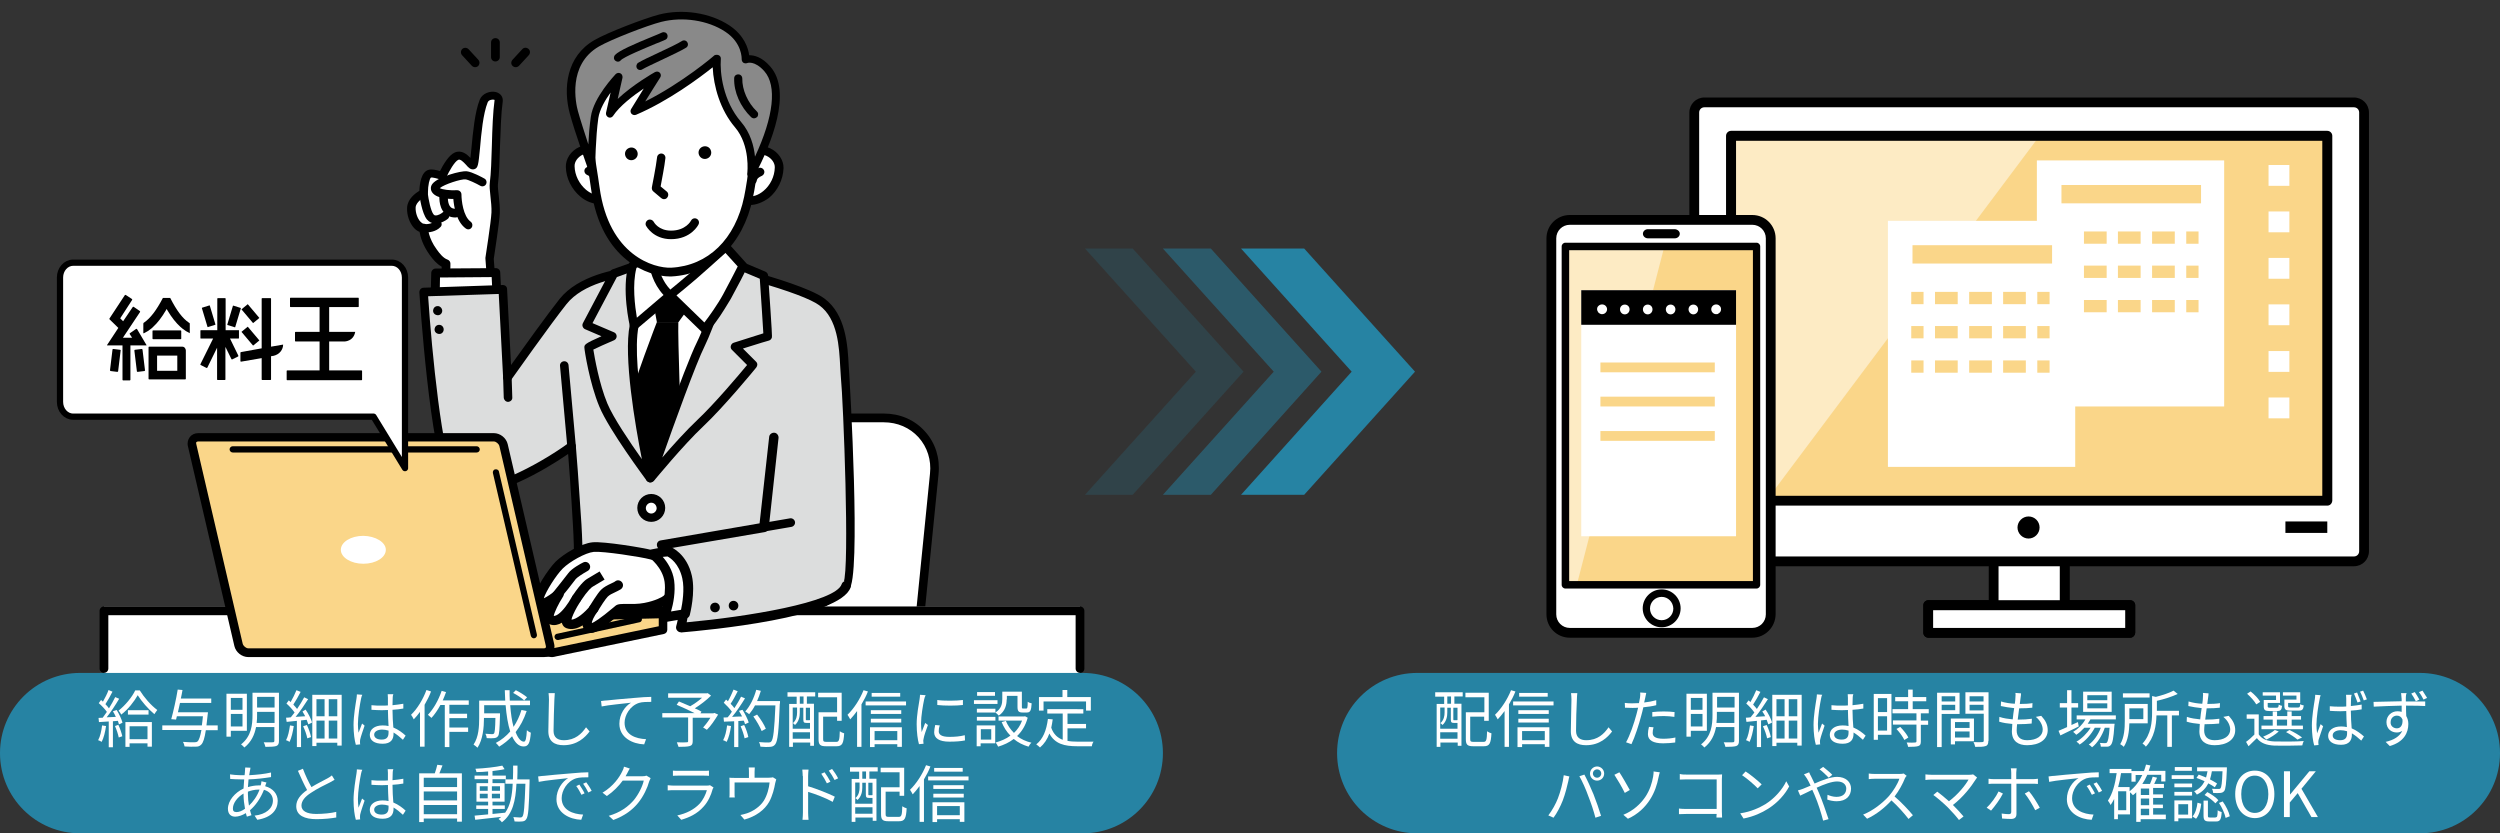 <?xml version="1.0" encoding="utf-8"?>
<!-- Generator: Adobe Illustrator 28.0.0, SVG Export Plug-In . SVG Version: 6.00 Build 0)  -->
<svg version="1.1" id="レイヤー_1" xmlns="http://www.w3.org/2000/svg" xmlns:xlink="http://www.w3.org/1999/xlink" x="0px"
	 y="0px" viewBox="0 0 1200 400" style="enable-background:new 0 0 1200 400;" xml:space="preserve">
<rect x="0" y="0" width="1200" height="400" fill="#333333" stroke="none"/>
<style type="text/css">
	.st0{fill:#2683A3;}
	.st1{opacity:0.2;fill:#2683A3;}
	.st2{opacity:0.5;fill:#2683A3;}
	.st3{fill:#FFFFFF;}
	.st4{fill:#DCDDDD;}
	.st5{fill:#FABE00;}
	.st6{fill:#FAD689;}
	.st7{fill:#E6E6E6;}
	.st8{fill:#898989;}
	.st9{opacity:0.5;}
	.st10{clip-path:url(#SVGID_00000103258092461365842640000006768706423682071733_);}
	.st11{clip-path:url(#SVGID_00000080896911966403621630000004253610561505734277_);fill:#FFFFFF;}
	.st12{clip-path:url(#SVGID_00000032625769385879836850000012863065226202340251_);}
	.st13{clip-path:url(#SVGID_00000093866397249504627030000007091821294376868257_);fill:#FFFFFF;}
	.st14{fill:#FFFFFF;stroke:#000000;stroke-width:3;stroke-linecap:round;stroke-linejoin:round;stroke-miterlimit:10;}
</style>
<path class="st0" d="M1161.5,400H680.3c-21.3,0-38.5-17.2-38.5-38.5v0c0-21.3,17.2-38.5,38.5-38.5h481.2c21.3,0,38.5,17.2,38.5,38.5
	v0C1200,382.8,1182.8,400,1161.5,400z"/>
<g>
	<polygon class="st1" points="520.8,237.5 543.7,237.5 596.9,178.4 543.7,119.3 520.8,119.3 574,178.4 	"/>
	<polygon class="st2" points="558.2,237.5 581.2,237.5 634.3,178.4 581.2,119.3 558.2,119.3 611.4,178.4 	"/>
	<polygon class="st0" points="595.7,237.5 626,237.5 679.2,178.4 626,119.3 595.7,119.3 648.8,178.4 	"/>
</g>
<path class="st3" d="M358.6,96.2c6.9,1.2,15.1-6.2,15.4-15.7c0.2-5.9-8-11.2-13.1-6.7c-1.9,1.7-4.1,4.2-4.8,5.5"/>
<path d="M360,98.4c-0.6,0-1.2,0-1.8-0.1c-1.1-0.2-1.9-1.3-1.7-2.4c0.2-1.1,1.2-1.9,2.4-1.7c2.4,0.4,5.1-0.5,7.5-2.5
	c3.3-2.7,5.4-6.9,5.5-11.3c0.1-2.2-1.6-4.5-4-5.6c-1-0.5-3.5-1.3-5.7,0.6c-1.8,1.6-3.8,4-4.4,5c-0.6,1-1.8,1.3-2.8,0.7
	c-1-0.6-1.3-1.9-0.7-2.8c0.8-1.4,3.1-4.1,5.2-5.9c2.8-2.4,6.6-2.9,10.2-1.2c3.9,1.8,6.5,5.7,6.4,9.5c-0.2,5.5-2.8,10.8-7,14.3
	C366.2,97.1,363,98.4,360,98.4z"/>
<path class="st3" d="M364.9,82.5c-1.4,0.7-3.2,1.6-3.7,3.9"/>
<path d="M361.2,88.5c-0.1,0-0.3,0-0.4,0c-1.1-0.2-1.8-1.3-1.6-2.4c0.7-3.5,3.5-4.8,4.8-5.4c1-0.5,2.2,0,2.7,1c0.5,1,0,2.2-1,2.7
	c-1.5,0.7-2.3,1.2-2.5,2.5C363,87.8,362.2,88.5,361.2,88.5z"/>
<path class="st3" d="M289.1,95.8c-6.9,1.2-15.1-6.2-15.4-15.7c-0.2-5.9,8-11.2,13.1-6.7c1.9,1.7,4.1,4.2,4.8,5.5"/>
<path d="M287.6,97.9c-3,0-6.3-1.2-9-3.5c-4.2-3.5-6.9-8.8-7-14.3c-0.1-3.8,2.4-7.7,6.4-9.5c3.6-1.7,7.4-1.2,10.2,1.2
	c2.1,1.8,4.4,4.5,5.2,5.9c0.6,1,0.3,2.2-0.7,2.8c-1,0.6-2.3,0.3-2.8-0.7c-0.6-1-2.6-3.4-4.4-5c-2.2-1.9-4.7-1-5.7-0.6
	c-2.4,1.1-4.1,3.4-4,5.6c0.1,4.3,2.2,8.5,5.5,11.3c2.4,2,5.1,2.9,7.5,2.5c1.1-0.2,2.2,0.6,2.4,1.7c0.2,1.1-0.6,2.2-1.7,2.4
	C288.8,97.9,288.2,97.9,287.6,97.9z"/>
<path class="st3" d="M282.5,82.1c1.4,0.7,3.2,1.6,3.7,3.9"/>
<path d="M286.2,88c-0.9,0-1.8-0.7-2-1.6c-0.3-1.2-1-1.8-2.5-2.5c-1-0.5-1.5-1.7-1-2.7c0.5-1,1.7-1.5,2.7-1c1.3,0.6,4.1,1.9,4.8,5.4
	c0.2,1.1-0.5,2.2-1.6,2.4C286.5,88,286.3,88,286.2,88z"/>
<path class="st3" d="M235,124.1c0,0,2.7-17.2,3-21.9c0.2-4.7-1.2-11.4-0.9-14c1.2-10,0.8-29,2.3-39.8c0.5-3.4-5.8-3.2-7.1,0
	c-3.8,9.4-3.9,30.5-5.2,30.9c-1.3,0.4-4.2-6-8-4.4c-3.2,1.4-6.9,9.6-6.9,9.6s-4.2-1.5-6-1.1c-3.1,0.8-3,9.3-3,9.3s-5.7,2.7-5.9,7
	c-0.2,4.3,2.4,9.7,5.8,9.9c0,0,0.1,5.4,4.6,11.5c1.7,2.3,3.6,4.7,6.2,5.6l-0.1,21.5l23,2.5L235,124.1z"/>
<path d="M236.9,152.7c-0.1,0-0.1,0-0.2,0l-23-2.5c-1-0.1-1.8-1-1.8-2L212,128c-2.4-1.3-4.2-3.5-5.8-5.7c-3.3-4.6-4.5-8.8-4.8-11
	c-1-0.4-1.9-1-2.7-1.9c-2.1-2.3-3.5-6.2-3.3-9.7c0.2-4.2,3.9-6.9,5.9-8.1c0.1-3.1,0.8-9.2,4.5-10.1c1.5-0.4,3.7,0.1,5.4,0.6
	c1.4-2.8,4.2-7.7,7.1-8.9c3.2-1.4,5.9,0.9,7.5,2.6c0.2-1.4,0.3-3.1,0.5-4.8c0.7-7.3,1.6-17.3,4-23.2c1.2-3,5-4.3,7.8-3.6
	c2.2,0.6,3.5,2.4,3.2,4.6c-0.8,5.6-1,13.5-1.3,21.2c-0.2,7-0.4,13.7-1,18.5c-0.1,1,0.1,3.2,0.4,5.4c0.3,2.7,0.6,5.8,0.5,8.5
	c-0.2,4.5-2.6,19.7-2.9,21.9l2,26.4c0,0.6-0.2,1.2-0.6,1.6C238,152.5,237.5,152.7,236.9,152.7z M216,146.4l18.8,2l-1.8-24.2
	c0-0.2,0-0.3,0-0.5c0-0.2,2.7-17.1,2.9-21.7c0.1-2.3-0.2-5.3-0.5-7.9c-0.3-2.6-0.5-4.8-0.3-6.3c0.6-4.6,0.8-11.2,1-18.1
	c0.2-7.8,0.5-15.8,1.3-21.7c0-0.1-0.6-0.3-1.6-0.1c-0.7,0.1-1.4,0.5-1.7,1.2c-2.2,5.4-3.1,15.1-3.7,22.1c-0.8,8-0.9,9.4-2.7,10
	c-1.7,0.5-2.9-0.8-4-2.1c-1.4-1.5-2.7-2.8-3.7-2.4c-1.7,0.7-4.5,5.5-5.8,8.5c-0.4,1-1.5,1.4-2.5,1.1c-1.9-0.7-4.2-1.2-4.8-1.1
	c-0.7,0.4-1.5,3.7-1.5,7.3c0,0.8-0.4,1.5-1.1,1.8c-1.3,0.6-4.7,2.8-4.8,5.3c-0.1,2.4,0.8,5.2,2.3,6.8c0.4,0.4,1,1,1.7,1
	c1.1,0,1.9,0.9,1.9,2c0,0,0.2,4.9,4.2,10.3c1.5,2.1,3.2,4.2,5.2,4.9c0.8,0.3,1.4,1,1.4,1.9L216,146.4z"/>
<path d="M224.8,110.1c-0.4,0-0.8-0.1-1.2-0.4c-4.6-3.3-5.7-10.6-6-14.2c-3.7,0-9.3-0.6-10.6-4c-0.2-0.6-0.5-1.9,0.6-3.3
	c2.7-3.4,13.8-6.3,16.4-6c2.7,0.3,7.6,3,8.5,3.5c1,0.5,1.3,1.8,0.8,2.7c-0.5,1-1.8,1.3-2.7,0.8c-2.1-1.2-5.7-2.9-7.1-3.1
	c-2-0.3-10.4,2.4-12.4,4.2c1.2,0.7,4.9,1.2,8.3,1c0.6,0,1.1,0.2,1.5,0.6c0.4,0.4,0.6,0.9,0.6,1.5c0,2.7,0.8,10.4,4.4,13
	c0.9,0.7,1.1,1.9,0.5,2.8C226,109.8,225.4,110.1,224.8,110.1z"/>
<path class="st3" d="M203.3,92.7c0,0,1,8.6,3.2,11.3c2.2,2.7,6.1,0.3,7.2-0.6"/>
<path d="M209.2,107.3c-0.1,0-0.3,0-0.5,0c-1.5-0.1-2.8-0.8-3.8-2c-2.4-3-3.5-10.8-3.6-12.3c-0.1-1.1,0.7-2.1,1.8-2.2
	c1.1-0.1,2.1,0.7,2.2,1.8c0.4,3.3,1.5,8.7,2.8,10.3c0.3,0.3,0.5,0.5,0.9,0.5c1.3,0.1,2.8-0.9,3.3-1.3c0.8-0.8,2.1-0.7,2.8,0.1
	c0.8,0.8,0.7,2.1-0.1,2.8C214.3,105.6,211.8,107.3,209.2,107.3z"/>
<path class="st3" d="M213,93.3c0,0-1.2,9.7,6.3,9.1"/>
<path d="M218.6,104.4c-2.6,0-4.3-1.1-5.2-2.1c-3.1-3.2-2.5-8.7-2.4-9.3c0.1-1.1,1.1-1.9,2.2-1.8c1.1,0.1,1.9,1.1,1.8,2.2
	c-0.1,1.2-0.2,4.5,1.3,6c0.6,0.6,1.5,0.9,2.8,0.8c1.1-0.1,2.1,0.7,2.2,1.8c0.1,1.1-0.7,2.1-1.8,2.2
	C219.1,104.4,218.8,104.4,218.6,104.4z"/>
<path class="st3" d="M203.2,109.6c0,0,4.5,0.4,6.8-2"/>
<path d="M204,111.6c-0.5,0-0.9,0-1,0c-1.1-0.1-1.9-1.1-1.8-2.2c0.1-1.1,1.1-2,2.2-1.8c1,0.1,3.8,0,5.2-1.4c0.8-0.8,2.1-0.8,2.8,0
	c0.8,0.8,0.8,2.1,0,2.8C209.2,111.3,205.8,111.6,204,111.6z"/>
<polyline class="st3" points="238.6,143 238,130.8 209.2,131 209,138.6 "/>
<path d="M238.6,145.2c-1.1,0-2.1-0.9-2.1-2L236,133l-24.8,0.2l-0.1,5.5c0,1.2-0.9,2-2.2,2.1c-1.2,0-2.1-1-2.1-2.2l0.2-7.6
	c0-1.1,1-2.1,2.1-2.1l28.9-0.2c0,0,0,0,0,0c1.1,0,2.1,0.9,2.1,2l0.6,12.2C240.8,144.1,239.9,145.1,238.6,145.2
	C238.7,145.2,238.6,145.2,238.6,145.2z"/>
<path class="st3" d="M440,311.1c-1.5,14.8-14.8,26.8-29.7,26.8h-60.8c-14.8,0-25.7-12.1-24.3-26.8l8.4-83.7
	c1.5-14.8,14.8-26.8,29.7-26.8h60.8c14.8,0,25.7,12.1,24.3,26.8L440,311.1z"/>
<path d="M410.4,340h-60.8c-7.8,0-14.8-3-19.8-8.6c-5-5.5-7.3-12.8-6.5-20.5l8.4-83.7c1.6-15.8,15.8-28.7,31.7-28.7h60.8
	c7.8,0,14.8,3,19.8,8.6c5,5.5,7.3,12.8,6.5,20.5l-8.4,83.7C440.5,327.2,426.3,340,410.4,340z M363.4,202.7
	c-13.8,0-26.2,11.2-27.6,25l-8.4,83.7c-0.7,6.5,1.3,12.7,5.5,17.4c4.2,4.6,10.1,7.2,16.7,7.2h60.8c13.8,0,26.2-11.2,27.6-25l0,0
	l8.4-83.7c0.7-6.5-1.3-12.7-5.5-17.4c-4.2-4.6-10.1-7.2-16.7-7.2H363.4z"/>
<path class="st4" d="M405.6,180.7c-0.8-8.3,0.3-27.3-11.2-35.7c-7.7-5.6-33.3-12.3-33.2-12.4c2-1.5-33.1-4.7-57.9-2
	c-11.5,1.2-25.8,5.2-33.1,14.4c-7.3,9.2-26.6,36.5-26.6,36.5l-2.2-42.3l-38,1.3c0,0,5,76.7,13.3,90.2c8.8,14.4,44.5-6.5,57.7-16.3
	c1.4,15.2,2.6,37.6,2.6,37.6s0.5,7.9,0.5,14.1c0,10.8-11.6,64.5-12.5,66.3c-0.9,1.8,40.9,6.4,59.8,5.9c35.6-1,60.7-5,60.7-5
	s2-39.1,1.6-40.5c12.5-4.1,18.3-10.9,19.2-11.5C410.5,278.3,406.5,190,405.6,180.7"/>
<path d="M322.5,340.2c-15.7,0-57-3.1-59.2-6.7c-0.4-0.6-0.4-1.5-0.1-2.2c1.2-3.2,12.3-55.4,12.3-65.4c0-6-0.5-13.9-0.5-14
	c0-0.2-1.1-19.3-2.3-34c-11.3,7.8-35.3,21.8-49.4,19.1c-3.7-0.7-6.6-2.6-8.4-5.5c-8.5-13.9-13.4-88-13.6-91.2c0-0.6,0.2-1.1,0.5-1.5
	c0.4-0.4,0.9-0.7,1.5-0.7l38-1.3c1.2,0,2.1,0.8,2.1,2l1.9,36.4c5.9-8.3,17.9-24.9,23.3-31.7c9-11.3,27.1-14.4,34.5-15.2
	c15-1.6,51.7-1.2,58.9,2.2c0.2,0.1,0.8,0.2,1.7,0.5c6.2,1.8,25.2,7.3,31.9,12.2c10.5,7.7,11.3,22.7,11.8,32.7
	c0.1,1.7,0.2,3.3,0.3,4.6l0,0c0.1,1,5.8,98.3-0.2,102.3c-0.1,0.1-0.2,0.2-0.5,0.5c-1.9,1.8-7.6,7.2-17.8,10.8
	c0,4.8-0.6,17.9-1.6,39.1c0,1-0.8,1.8-1.7,1.9c-0.3,0-25.6,4-60.9,5C324.2,340.2,323.4,340.2,322.5,340.2z M267.5,331.2
	c7.2,1.8,40.1,5.4,57.3,4.9c29.9-0.9,52.6-3.9,58.7-4.8c0.7-14.6,1.7-36.6,1.6-38.4c-0.3-1.1,0.4-1.9,1.4-2.3
	c10.2-3.3,15.6-8.5,17.7-10.4c0.3-0.3,0.5-0.5,0.7-0.6c3-6.7-0.1-86.9-1.3-98.8l0,0c-0.1-1.3-0.2-3-0.3-4.8
	c-0.5-9.2-1.1-23-10.1-29.5c-4-2.9-14.3-6.8-30.6-11.5c-1.8-0.5-2.6-0.8-3-1.3c-5.3-1.4-34.8-3.5-56-1.3
	c-6.9,0.7-23.7,3.5-31.7,13.6c-7.2,9-26.4,36.1-26.6,36.4c-0.5,0.7-1.4,1-2.3,0.8c-0.8-0.2-1.4-1-1.5-1.9l-2.1-40.2l-33.9,1.1
	c1.8,26.9,6.7,77,12.9,87.2c1.2,1.9,3,3.1,5.6,3.6c12.8,2.5,38.6-12.7,49.1-20.5c0.6-0.4,1.4-0.5,2.1-0.2c0.7,0.3,1.1,1,1.2,1.7
	c1.3,15.1,2.6,37.5,2.7,37.7c0,0.1,0.5,8.1,0.5,14.2C279.6,275.6,270.2,320.9,267.5,331.2z M267,332.9c-0.1,0.1-0.1,0.3-0.1,0.3
	C266.9,333.1,267,333,267,332.9z M361.2,132.5L361.2,132.5L361.2,132.5z"/>
<path class="st3" d="M343.9,100.3c0,0-1.6,22.6,4.4,31.8c6,9.2,5.5,9,5.5,9s-25,30.9-37.2,29.2c-16-2.2-18.5-27.7-18.5-27.7
	s7.1,1.3,13.6-11.2c6.5-12.5,1.9-29.1,1.9-29.1"/>
<path d="M317.5,172.5c-0.4,0-0.8,0-1.2-0.1c-17.4-2.4-20.1-28.4-20.2-29.5c-0.1-0.6,0.2-1.3,0.7-1.7c0.5-0.4,1.1-0.6,1.8-0.5
	c0.2,0,5.8,0.6,11.4-10.1c6-11.6,1.8-27.4,1.7-27.6c-0.3-1.1,0.3-2.2,1.4-2.5c1.1-0.3,2.2,0.3,2.5,1.4c0.2,0.7,4.7,17.5-2,30.6
	c-4.7,9.1-9.9,11.5-13.1,12.1c1,5.9,4.7,22.2,16.4,23.7c8.8,1.2,27.1-18.5,34.5-27.5c-0.6-1-1.9-3.2-4.8-7.6
	c-6.3-9.7-4.8-32.1-4.7-33.1c0.1-1.1,1.1-2,2.2-1.9c1.1,0.1,2,1.1,1.9,2.2c0,0.2-1.5,22,4.1,30.5c6.5,10,6.4,10.1,5.4,11.4
	C352.8,145.6,330.7,172.5,317.5,172.5z"/>
<path class="st3" d="M298.3,138c0,0,61.4,5.6,59.6,5c-1.8-0.6-45.8,86.5-45.8,86.5s-23.5-43.6-20.6-54.5
	C294.4,164.1,300.3,142.2,298.3,138"/>
<path d="M309.3,225.3c-0.1,0-0.1,0-0.2,0c-0.8-0.1-1.4-0.6-1.7-1.2c-13.4-31.4-4.6-87.6-3.6-88.9l1.7,1.2l-0.2,2.1l0.2-2.1l1.9,0.7
	c-1,3.6-8.1,52.1,2.4,81.9c2.9-4,8.4-11.4,15.4-19.7c10.2-11.9,21-61.3,21.1-61.8c0.2-1.1,1.3-1.8,2.5-1.6c1.1,0.2,1.8,1.3,1.6,2.5
	c-0.5,2.1-11.2,50.9-22,63.6c-10.4,12.2-17.3,22.5-17.4,22.6C310.6,225,310,225.3,309.3,225.3z"/>
<polygon points="312.8,141.1 334.5,142.3 325.7,154.6 315.3,154.6 "/>
<path d="M315.3,154.6c0,0-11,28.2-15.1,44.2l11,27.3l15.7-21.6c0,0-1.6-41.7-1.3-49.9H315.3z"/>
<path class="st4" d="M368.4,161.4c0.1-0.6-1.9-29.2-1.9-29.2l-15.7-6.6c0,0-9.3,29.2-14.4,39.3c-6.1,12.2-24.3,64.4-24.3,64.4
	s14.1-17.3,24-26.5c9.8-9.2,25.2-28,25.2-28l-8.7-8.7C362.4,163.1,368.4,161.4,368.4,161.4"/>
<path d="M312.1,231.6c-0.3,0-0.7-0.1-1-0.3c-0.9-0.5-1.3-1.5-0.9-2.5c0.7-2.1,18.3-52.5,24.4-64.7c4.9-9.9,14.2-38.8,14.3-39.1
	c0.2-0.6,0.6-1,1.1-1.2c0.5-0.2,1.1-0.3,1.7,0l15.7,6.6c0.7,0.3,1.2,1,1.3,1.8c2,28.8,1.9,29.4,1.8,29.8c-0.2,0.7-0.7,1.3-1.5,1.5
	c0,0-4.7,1.3-12.4,3.8l6.3,6.3c0.8,0.8,0.8,1.9,0.1,2.8c-0.6,0.8-15.6,19-25.4,28.2c-9.6,9-23.7,26.2-23.8,26.3
	C313.3,231.3,312.7,231.6,312.1,231.6z M352.1,128.5c-2.3,7-9.5,28.8-13.8,37.5c-4.3,8.6-14.8,37.7-20.4,53.6
	c4.9-5.7,11.5-13,16.9-18.1c8.1-7.6,20.1-21.8,23.8-26.3l-7.3-7.3c-0.5-0.5-0.7-1.2-0.5-1.9c0.2-0.7,0.7-1.3,1.4-1.5
	c6.9-2.2,11.9-3.8,14.2-4.5c-0.2-4.3-1.1-16.9-1.7-26.2L352.1,128.5z M368.4,161.4L368.4,161.4L368.4,161.4z M368.4,161.4
	L368.4,161.4L368.4,161.4z"/>
<path class="st4" d="M304.4,156.3c2.6-12.9,7.3-31.2,7.3-31.2l-17,6.1l-13.1,24.8l12.3,5.2c0,0-11.3,4.9-11.3,5.4
	c0,0.9,2.4,16.5,7,27.6c4.6,11.1,22.5,35.1,22.5,35.1S300.3,176.4,304.4,156.3"/>
<path d="M312.1,231.5c-0.6,0-1.3-0.3-1.7-0.8c-0.7-1-18.1-24.3-22.7-35.5c-4.7-11.2-7.2-27.2-7.2-28.4c0-1.3,0-1.8,8.2-5.4l-7.9-3.4
	c-0.5-0.2-0.9-0.7-1.1-1.2c-0.2-0.5-0.2-1.1,0.1-1.7l13.1-24.8c0.2-0.5,0.6-0.8,1.1-1l17.1-6.1c0.7-0.3,1.5-0.1,2.1,0.4
	c0.6,0.5,0.8,1.3,0.6,2c0,0.2-4.7,18.4-7.3,31.1c-3.9,19.4,7.6,71.7,7.7,72.3c0.2,1-0.3,1.9-1.2,2.3
	C312.7,231.5,312.4,231.5,312.1,231.5z M284.8,167.8c0.6,3.7,2.8,16.4,6.7,25.8c2.8,6.8,11,18.9,16.6,26.8
	c-3.2-16.3-8.9-49.3-5.8-64.5l0,0c1.9-9.3,4.9-21.4,6.4-27.5l-12.6,4.6l-11.7,22.1l10.3,4.4c0.8,0.3,1.3,1.1,1.3,1.9
	c0,0.8-0.5,1.6-1.2,1.9C291,164.9,286.6,166.9,284.8,167.8z"/>
<path class="st3" d="M303.7,127.3l9.4-5.4c0,0-0.2,12.1,8.5,19.9l-17.3,14.6C304.4,156.3,300.3,138.9,303.7,127.3"/>
<path d="M304.4,158.4c-0.2,0-0.4,0-0.6-0.1c-0.7-0.2-1.2-0.8-1.4-1.5c-0.2-0.7-4.2-18.1-0.6-30.1c0.2-0.5,0.5-0.9,0.9-1.2l9.4-5.4
	c0.6-0.4,1.4-0.4,2.1,0c0.6,0.4,1,1.1,1,1.8c0,0.1-0.1,11.3,7.8,18.3c0.4,0.4,0.7,1,0.7,1.6c0,0.6-0.3,1.2-0.7,1.5l-17.3,14.6
	C305.3,158.2,304.8,158.4,304.4,158.4z M305.5,128.6c-2.1,7.9-0.7,18.5,0.2,23.9l12.8-10.9c-5.1-5.5-6.7-12.3-7.2-16.3L305.5,128.6z
	"/>
<path class="st3" d="M321.6,141.7l16.6,16.1c0.3,0.1,7.1-8.9,10.7-15.5c3.7-6.8,7.7-14.7,7.5-14.7l-8.2-9.1c0,0-11,10-15.4,13.8
	C328.5,136.1,321.6,141.7,321.6,141.7"/>
<path d="M337.9,159.8c-0.1,0-0.3,0-0.4-0.1c-0.2-0.1-0.5-0.2-0.7-0.4l-16.6-16.1c-0.4-0.4-0.6-1-0.6-1.6c0-0.6,0.3-1.1,0.8-1.5
	c0,0,6.9-5.6,11.3-9.4c4.3-3.7,15.2-13.7,15.3-13.8c0.4-0.4,0.9-0.6,1.5-0.5c0.6,0,1.1,0.3,1.4,0.7l8.2,9.1c0.1,0.1,0.2,0.3,0.3,0.5
	c0.5,1.1,0.7,1.4-7.6,16.7C350.6,143.5,341.6,159.8,337.9,159.8z M324.7,141.8l13.4,13c2.1-2.7,6.4-8.7,9-13.5
	c3-5.6,5.9-11.2,7-13.4l-5.9-6.5c-3.2,2.9-10.5,9.5-13.9,12.4C331.2,136.4,327.1,139.9,324.7,141.8z"/>
<path class="st3" d="M317.2,243.8c0,2.6-2.1,4.6-4.6,4.6c-2.6,0-4.6-2.1-4.6-4.6c0-2.6,2.1-4.6,4.6-4.6
	C315.1,239.2,317.2,241.3,317.2,243.8"/>
<path d="M312.6,250.5c-3.7,0-6.7-3-6.7-6.7c0-3.7,3-6.7,6.7-6.7c3.7,0,6.7,3,6.7,6.7C319.3,247.5,316.3,250.5,312.6,250.5z
	 M312.6,241.3c-1.4,0-2.6,1.2-2.6,2.6c0,1.4,1.2,2.6,2.6,2.6s2.6-1.2,2.6-2.6C315.1,242.4,314,241.3,312.6,241.3z"/>
<line class="st5" x1="274.4" y1="214.3" x2="270.9" y2="175.4"/>
<path d="M274.4,216.3c-1.1,0-2-0.8-2.1-1.9l-3.5-38.8c-0.1-1.1,0.7-2.1,1.9-2.2c1.1-0.1,2.1,0.7,2.2,1.9l3.5,38.8
	c0.1,1.1-0.7,2.1-1.9,2.2C274.5,216.3,274.4,216.3,274.4,216.3z"/>
<polyline class="st3" points="49.9,350.5 49.9,291.2 518.4,291.2 518.4,350.5 "/>
<path d="M518.4,323c-1.1,0-2.1-0.9-2.1-2.1v-25.6H52v25.6c0,1.1-0.9,2.1-2.1,2.1c-1.1,0-2.1-0.9-2.1-2.1v-27.7
	c0-1.1,0.9-2.1,2.1-2.1h468.5c1.1,0,2.1,0.9,2.1,2.1v27.7C520.5,322.1,519.6,323,518.4,323z"/>
<polygon class="st6" points="112.7,299.5 264.9,313.3 318.3,302.2 318.3,294.7 "/>
<path d="M264.9,315.4c-0.1,0-0.1,0-0.2,0l-152.2-13.8c-1.1-0.1-1.9-1-1.9-2.1s0.9-2,2-2l205.6-4.9c0.5,0,1.1,0.2,1.5,0.6
	c0.4,0.4,0.6,0.9,0.6,1.5v7.6c0,1-0.7,1.8-1.6,2l-53.4,11.1C265.2,315.4,265,315.4,264.9,315.4z M149,300.8l115.8,10.5l51.4-10.7
	v-3.8L149,300.8z"/>
<line class="st7" x1="267.7" y1="305.7" x2="306.7" y2="297.2"/>
<path d="M267.7,307.2c-0.7,0-1.3-0.5-1.5-1.2c-0.2-0.8,0.3-1.7,1.2-1.8l38.9-8.5c0.8-0.2,1.7,0.3,1.8,1.2c0.2,0.8-0.3,1.7-1.2,1.8
	l-38.9,8.5C267.9,307.2,267.8,307.2,267.7,307.2z"/>
<path class="st3" d="M323.8,267c-1-0.4-7,0.5-11.2-0.7c-4.2-1.2-23-4.2-27.9-3.7c-4.9,0.5-12.9,5.3-16.3,8.6
	c-3.9,3.8-11.7,16-9.6,18c2.1,2.1,9.5-4.3,9.5-4.3s-6.6,10.5-4.5,12.1c5.3,4,12.9-9.8,12.9-9.8s-7.1,10.9-4,12.1
	c5.1,2,12.3-7.2,12.3-7.2s-6,7.5-1.6,9.3c2.2,0.9,12.3-8,13.5-8.9c1.2-0.9,6.8,0.2,12.9-0.9c6-1.2,10.3-3.5,10.5-4.2
	c0.2-0.7,12.7-0.6,12-0.6C331.6,286.7,339.2,273.1,323.8,267"/>
<path d="M283.7,303.8c-0.5,0-0.9-0.1-1.2-0.2c-1.5-0.6-2.5-1.7-2.8-3.2c0-0.1,0-0.2-0.1-0.2c-2.4,1.5-5.2,2.3-7.8,1.3
	c-1-0.4-1.7-1.2-2-2.2c0-0.1-0.1-0.3-0.1-0.4c-0.8,0.5-1.6,0.8-2.5,1c-1.7,0.4-3.4,0-4.8-1.1c-0.7-0.6-2.4-1.8-0.2-7.3
	c-1.9,0.6-3.7,0.6-5-0.7c-0.5-0.5-1-1.3-1-2.7c0-4.6,7.1-15.1,10.6-18.6c3.6-3.5,12-8.7,17.7-9.2c5.2-0.5,24.4,2.6,28.7,3.8
	c2.3,0.6,5.6,0.6,7.8,0.5c1.9,0,2.8-0.1,3.6,0.2c0,0,0,0,0,0c6.7,2.6,13.9,8.5,10,21.4c0,0.1-0.1,0.2-0.1,0.3c0,0.1,0,0.3,0,0.4
	c-0.1,1.2-1.2,2.2-2.4,2c-2.5,0-8.8,0.1-10.7,0.3c-2.4,2.2-8.3,3.9-11.4,4.5c-3.5,0.7-6.8,0.6-9.2,0.6c-1.2,0-2.6,0-3,0.1l-0.3,0.3
	C289.4,301.8,285.9,303.8,283.7,303.8z M283.7,299.2L283.7,299.2L283.7,299.2z M286.8,293.6c-1.6,2.1-2.8,4.6-2.7,5.5
	c1-0.4,3.7-1.9,10.6-7.7l0.7-0.6c1.2-1,2.9-0.9,5.6-0.9c2.3,0,5.3,0.1,8.3-0.5c5.3-1,8.7-2.9,9.2-3.4l0,0c1.8-1.9,8.4-1.8,12-1.7
	c1.5-5.2,1.7-11.5-7.3-15.1c-0.4,0-1.1,0-2,0c-2.4,0.1-6.1,0.1-9.1-0.7c-4.4-1.2-22.7-4-27.1-3.6c-4,0.4-11.6,4.7-14.9,8
	c-3.2,3.2-8.1,11-9.1,14.3c1.4-0.6,3.8-2.2,5.8-3.9c0.9-0.8,2.1-0.8,3,0c0.9,0.7,1.1,2,0.5,3c-2.3,3.6-4.2,7.6-4.5,9.3
	c0.2,0,0.3,0,0.5,0c2-0.4,4.7-3.5,6.7-6.6c0.6-1.1,1.2-2,1.8-2.9c0.7-1,2-1.3,3.1-0.7c1.1,0.6,1.4,2,0.8,3.1
	c-0.3,0.5-0.9,1.5-1.7,2.8c-1.4,2.5-2.5,4.9-2.7,6.1c2.4,0,6.5-3.5,8.9-6.5c0,0,0.1-0.1,0.1-0.1c0.8-1,2.2-1.2,3.2-0.4
	C287.4,291.1,287.6,292.6,286.8,293.6C286.8,293.6,286.8,293.6,286.8,293.6z"/>
<path class="st3" d="M285,292.1c0,0,3.5-5.8,5.1-7.4c1.6-1.6,4.6-2.6,6.6-3.8"/>
<path d="M285,294.4c-0.4,0-0.8-0.1-1.2-0.3c-1.1-0.7-1.4-2.1-0.8-3.1c0.4-0.6,3.7-6.1,5.5-7.9c1.3-1.3,3.1-2.2,4.8-3
	c0.8-0.4,1.6-0.7,2.2-1.2c1.1-0.7,2.5-0.3,3.2,0.8c0.7,1.1,0.3,2.5-0.8,3.2c-0.8,0.5-1.7,0.9-2.7,1.4c-1.4,0.6-2.7,1.3-3.5,2.1
	c-1,1-3.5,4.8-4.8,7C286.5,294,285.8,294.4,285,294.4z"/>
<path class="st3" d="M276.7,287.3c1.9-2.8,4.5-6.4,6.5-7.6c2.6-1.5,5.7-3.4,5.7-3.4"/>
<path d="M276.7,289.6c-0.4,0-0.9-0.1-1.3-0.4c-1.1-0.7-1.3-2.1-0.6-3.2c4.4-6.6,6.6-7.9,7.3-8.3c2.6-1.5,5.7-3.4,5.7-3.4l2.4,3.9
	c0,0-3.1,1.9-5.7,3.4c-0.5,0.3-2.2,1.5-5.8,6.9C278.2,289.2,277.5,289.6,276.7,289.6z"/>
<path class="st3" d="M267.1,286c2.3-2.8,6.2-7.7,7.6-9.6c1.4-1.9,6.4-4.5,6.4-4.5"/>
<path d="M267.1,288.3c-0.5,0-1-0.2-1.5-0.5c-1-0.8-1.1-2.3-0.3-3.2c2.3-2.8,6.1-7.7,7.5-9.5c1.6-2.2,6.2-4.7,7.1-5.1
	c1.1-0.6,2.5-0.2,3.1,1c0.6,1.1,0.2,2.5-1,3.1c-2.2,1.2-4.9,3-5.6,3.8c-1.5,2-5.4,7-7.7,9.7C268.4,288,267.8,288.3,267.1,288.3z"/>
<path class="st4" d="M371.5,209.9l-4.7,43.2l-49.2,8.5c0,0,7.6,9.4,9.7,18.4c2.7,11.5-0.5,21.3-0.5,21.3s74.9-6.1,79.5-20.1"/>
<path d="M326.8,303.5c-0.7,0-1.3-0.3-1.8-0.9c-0.5-0.6-0.6-1.4-0.4-2.1c0-0.1,3-9.3,0.5-20c-2-8.4-9.2-17.4-9.3-17.5
	c-0.5-0.6-0.6-1.5-0.4-2.2c0.3-0.8,0.9-1.3,1.7-1.4l47.5-8.2l4.6-41.5c0.1-1.2,1.3-2.1,2.5-2c1.2,0.1,2.1,1.3,2,2.5l-4.7,43.2
	c-0.1,1-0.9,1.8-1.9,2l-45.6,7.8c2.5,3.6,6.5,10,7.9,16.3c1.9,8.1,1,15.3,0.2,19.2c28.5-2.6,71.5-9.5,74.4-18.3
	c0.4-1.2,1.7-1.8,2.9-1.4c1.2,0.4,1.8,1.7,1.4,2.9c-4.9,14.7-68.8,20.6-81.5,21.7C326.9,303.5,326.8,303.5,326.8,303.5z"/>
<path d="M345.5,291.4c0.1,1.3-0.8,2.4-2.1,2.5c-1.3,0.1-2.4-0.8-2.5-2.1c-0.1-1.3,0.8-2.4,2.1-2.5
	C344.2,289.1,345.4,290.1,345.5,291.4"/>
<path d="M354.4,290.5c0.1,1.3-0.8,2.4-2.1,2.5c-1.3,0.1-2.4-0.8-2.5-2.1c-0.1-1.3,0.8-2.4,2.1-2.5
	C353.1,288.3,354.3,289.2,354.4,290.5"/>
<line class="st5" x1="366.7" y1="253" x2="379.6" y2="250.9"/>
<path d="M366.7,255.1c-1,0-1.9-0.7-2-1.7c-0.2-1.1,0.6-2.2,1.7-2.4l12.8-2.2c1.1-0.2,2.2,0.6,2.4,1.7c0.2,1.1-0.6,2.2-1.7,2.4
	l-12.8,2.2C367,255.1,366.9,255.1,366.7,255.1z"/>
<path class="st3" d="M321.1,264.8c-1.8-0.2-7.9,1.1-7.9,1.1s7,5,8.1,13.1c1.1,8.1-2.5,17.4-2.5,17.4l10-1.7c0,0,2.7-10.1,1-17.7
	C327.7,267.4,321.1,264.8,321.1,264.8"/>
<path d="M318.8,298.6c-0.7,0-1.3-0.3-1.8-0.8c-0.5-0.6-0.7-1.5-0.4-2.3c0-0.1,3.4-8.8,2.4-16.2c-1-7-7.1-11.5-7.1-11.5
	c-0.7-0.5-1.1-1.4-0.9-2.3c0.2-0.9,0.9-1.6,1.8-1.8c1.5-0.3,6.6-1.4,8.6-1.2c0.2,0,0.4,0.1,0.6,0.1c0.3,0.1,7.7,3.2,10.1,13.8
	c1.8,8-0.9,18.3-1,18.8c-0.2,0.9-1,1.5-1.8,1.7l-10,1.7C319.1,298.6,319,298.6,318.8,298.6z M318.1,267.3c2.2,2.5,4.8,6.4,5.5,11.4
	c0.7,5.4-0.4,11.1-1.5,14.8l4.8-0.8c0.6-2.9,1.8-9.8,0.6-15.1c-1.6-7.2-5.9-9.9-7.1-10.5C320,267.1,319.2,267.2,318.1,267.3z"/>
<path class="st6" d="M264,309.5c0.5,2.1-0.9,3.8-3,3.8H119.2c-2.1,0-4.2-1.7-4.7-3.8l-22.3-95.9c-0.5-2.1,0.9-3.8,3-3.8H237
	c2.1,0,4.2,1.7,4.7,3.8L264,309.5z"/>
<path d="M261.1,315.4H119.2c-3.1,0-6-2.3-6.7-5.3l-22.3-95.9c-0.4-1.6,0-3.2,0.9-4.4s2.4-1.9,4.1-1.9H237c3.1,0,6,2.3,6.7,5.3
	l22.3,95.9l0,0c0.4,1.6,0,3.2-0.9,4.4C264.2,314.7,262.7,315.4,261.1,315.4z M95.2,211.9c-0.4,0-0.7,0.1-0.9,0.3
	c-0.2,0.2-0.2,0.5-0.1,0.9l22.3,95.9c0.3,1.1,1.6,2.2,2.7,2.2h141.9c0.4,0,0.7-0.1,0.8-0.3c0.2-0.2,0.2-0.5,0.1-0.9l-22.3-95.9
	c-0.3-1.1-1.6-2.2-2.7-2.2H95.2z"/>
<path class="st3" d="M185.2,263.9c0,3.7-4.8,6.7-10.8,6.7c-5.9,0-10.8-3-10.8-6.7c0-3.7,4.8-6.7,10.8-6.7
	C180.3,257.3,185.2,260.3,185.2,263.9"/>
<line class="st7" x1="111.7" y1="215.7" x2="228.8" y2="215.7"/>
<path d="M228.8,217.2H111.7c-0.8,0-1.5-0.7-1.5-1.5s0.7-1.5,1.5-1.5h117.1c0.8,0,1.5,0.7,1.5,1.5S229.7,217.2,228.8,217.2z"/>
<line class="st7" x1="238.1" y1="226.7" x2="256.3" y2="304.9"/>
<path d="M256.3,306.4c-0.7,0-1.3-0.5-1.5-1.2l-18.2-78.1c-0.2-0.8,0.3-1.7,1.1-1.8c0.8-0.2,1.7,0.3,1.8,1.1l18.2,78.1
	c0.2,0.8-0.3,1.7-1.1,1.8C256.5,306.4,256.4,306.4,256.3,306.4z"/>
<path class="st3" d="M282,52.4c-1.4,9.4,2,24.8,3.8,37.9c4.7,34.3,28.2,40.7,36.5,40.3c18.8-1,32.7-14.6,37.1-35.8
	c2.3-11,4.7-29.5,0.4-41.7c-4.3-12.2-19.1-43-48-25C294.7,38.8,284.4,35.4,282,52.4"/>
<path d="M321.4,132.7c-9.7,0-32.9-7.3-37.7-42.1c-0.4-3.2-1-6.5-1.5-9.8c-1.7-10.4-3.4-21.2-2.3-28.6l0,0
	c1.9-12.7,8.1-15.3,16.7-18.8c4.1-1.7,8.7-3.6,14-6.9c9.3-5.8,18-7.3,26.1-4.5c14.7,5.1,22.4,23,25,30.5c4.8,13.7,1.4,34.5-0.4,42.8
	c-4.6,22-19.5,36.4-39,37.4C322.1,132.7,321.8,132.7,321.4,132.7z M328.6,24.7c-5,0-10.3,1.7-15.8,5.2c-5.6,3.5-10.6,5.6-14.6,7.2
	c-8.4,3.5-12.7,5.2-14.2,15.6l0,0c-1,6.8,0.7,17.3,2.3,27.4c0.5,3.4,1.1,6.7,1.5,9.9c4.5,32.8,26.2,38.8,34.3,38.5
	c17.8-0.9,30.9-13.7,35.1-34.1c1.6-8,5-27.8,0.5-40.6c-1.9-5.4-9.1-23.3-22.5-28C333.2,25.1,330.9,24.7,328.6,24.7z M282,52.4
	L282,52.4L282,52.4z"/>
<path class="st3" d="M333.5,106.8c0,0-3,5.9-11.4,5.9c-7.4,0-10.1-5.3-10.1-5.3"/>
<path d="M322.1,114.8c-8.5,0-11.8-6.1-12-6.4c-0.5-1-0.1-2.2,0.9-2.8c1-0.5,2.2-0.1,2.8,0.9c0.1,0.2,2.3,4.2,8.3,4.2
	c7,0,9.5-4.6,9.6-4.8c0.5-1,1.7-1.4,2.7-0.9c1,0.5,1.4,1.7,0.9,2.7C335.2,108,331.7,114.8,322.1,114.8z"/>
<path class="st3" d="M318.7,93.6l-3.8-3.2c0,0,2.1-10,2.5-14.6"/>
<path d="M318.7,95.6c-0.5,0-0.9-0.2-1.3-0.5l-3.8-3.2c-0.6-0.5-0.8-1.2-0.7-2c0-0.1,2-9.9,2.5-14.4c0.1-1.1,1.1-1.9,2.2-1.8
	c1.1,0.1,1.9,1.1,1.8,2.2c-0.4,3.8-1.8,10.8-2.3,13.6l2.9,2.4c0.9,0.7,1,2,0.3,2.9C319.9,95.4,319.3,95.6,318.7,95.6z"/>
<path d="M341.2,72.2c0.6,1.6-0.2,3.3-1.8,3.9c-1.6,0.6-3.3-0.2-3.9-1.8c-0.6-1.6,0.2-3.3,1.8-3.9C338.9,69.8,340.7,70.6,341.2,72.2"
	/>
<path d="M305.9,72.8c0.6,1.6-0.2,3.3-1.8,3.9c-1.6,0.6-3.3-0.2-3.9-1.8c-0.6-1.6,0.2-3.3,1.8-3.9C303.6,70.4,305.3,71.2,305.9,72.8"
	/>
<path class="st8" d="M285.3,56.4c-1.3,9.3-1.5,23.2-1.5,23.2s-6-16.7-8.5-25.8c-2.5-9.1-3-25.1,11-33.2c6-3.5,23.5-10.2,30.4-12
	c11.3-2.9,23.9-0.6,32.3,4.9c9.4,6.2,8.8,14.9,8.8,14.9s4.7-2.1,10.5,4.4c13,14.6-8.4,51.1-7.7,50.3c0,0,1.8-13.9-6.3-23.5
	c-8.6-10-10.7-23.7-10.1-31.6c0,0-19.4,16.6-39.5,25.1c0,0,8-13,10.6-17c0,0-16.5,9.4-22.3,18.1l3.9-17.5
	C296.8,37,286.6,47.5,285.3,56.4"/>
<path d="M360.6,85.2c-0.4,0-0.8-0.1-1.1-0.3c-0.8-0.5-0.9-1.2-0.8-1.8h0c0-0.1,1.6-13.2-5.9-22c-7.1-8.3-10.3-19.7-10.7-28.8
	c-6.4,5.1-21.3,16.2-36.8,22.8c-0.8,0.3-1.6,0.1-2.2-0.5c-0.5-0.6-0.6-1.5-0.2-2.2c0,0,3.1-5.1,6.1-9.9c-5.1,3.4-11.6,8.4-14.7,13.1
	c-0.5,0.8-1.5,1.1-2.3,0.7c-0.8-0.4-1.3-1.3-1.1-2.2l2.2-9.7c-2.6,3.6-5.3,8.2-5.9,12.3c0,0,0,0,0,0c-1.3,9.1-1.5,22.9-1.5,23
	c0,0.9-0.7,1.7-1.6,1.9c-0.9,0.2-1.8-0.4-2.1-1.2c-0.2-0.7-6.1-16.9-8.5-25.9c-3.2-11.9-1.8-27.5,11.9-35.3
	c6.2-3.6,24-10.4,30.9-12.2c11.3-2.9,24.6-0.9,33.8,5.2c7.2,4.8,9.1,11,9.5,14.3c2.4,0,6.1,0.8,10.1,5.4c10.8,12.2,0.3,37.5-7,51.5
	c-0.2,0.3-0.3,0.5-0.4,0.7c-0.1,0.3-0.2,0.5-0.4,0.7C361.6,84.9,361.1,85.2,360.6,85.2z M344.1,26.3c0.3,0,0.6,0.1,0.9,0.2
	c0.7,0.3,1.1,1.1,1,1.8c-0.5,6.5,1,20.1,9.7,30.2c4.5,5.2,6.2,11.6,6.7,16.7c9-19.3,10.6-34.1,4.5-41c-4.7-5.3-8.2-4-8.3-3.9
	c-0.6,0.2-1.3,0.1-1.8-0.2c-0.5-0.4-0.8-1-0.8-1.7c0-0.3,0.3-7.8-7.9-13.2c-8.3-5.5-20.4-7.3-30.7-4.7c-6.7,1.7-24,8.4-29.9,11.8
	c-15.2,8.8-11.1,27.4-10.1,31c1.2,4.4,3.3,10.7,5,16c0.2-4.3,0.6-9.1,1.2-13.2c1.3-9.4,11.5-20,11.9-20.5c0.6-0.6,1.5-0.8,2.3-0.4
	c0.8,0.4,1.1,1.3,1,2.1l-2.3,10.2c7.2-6.8,17.3-12.6,17.9-12.9c0.8-0.4,1.7-0.3,2.3,0.3c0.6,0.6,0.7,1.6,0.2,2.3
	c-1.5,2.3-4.7,7.5-7.2,11.5c17.5-8.7,33.2-22,33.3-22.2C343.2,26.4,343.7,26.3,344.1,26.3z M285.3,56.4L285.3,56.4L285.3,56.4z"/>
<path d="M361.9,56.8c-0.5,0-0.9-0.2-1.3-0.5c-5.2-5-8.4-12.1-8.2-18.7c0-1.1,0.8-1.9,2-1.9c1.1,0,1.9,0.9,1.9,2
	c-0.1,5.4,2.6,11.6,7,15.8c0.8,0.7,0.8,1.9,0.1,2.7C362.9,56.6,362.4,56.8,361.9,56.8z"/>
<path d="M296.6,29.6c-0.5,0-0.9-0.2-1.3-0.5c-0.8-0.7-0.8-1.9-0.1-2.7c1.9-2.1,9.3-5.3,18.1-8.9c1.9-0.8,3.5-1.4,4.5-1.9
	c1-0.4,2.1,0,2.5,1c0.4,1,0,2.1-1,2.5c-1,0.5-2.6,1.1-4.6,1.9c-5,2.1-15.3,6.3-16.8,8C297.6,29.4,297.1,29.6,296.6,29.6z"/>
<path d="M307.3,33.6c-0.7,0-1.3-0.3-1.6-0.9c-0.5-0.9-0.2-2.1,0.7-2.6c1.6-1,5.4-2.8,9.5-4.7c4.6-2.1,9.7-4.6,11.4-5.7
	c0.9-0.6,2.1-0.3,2.6,0.6c0.6,0.9,0.3,2.1-0.6,2.6c-1.9,1.2-6.9,3.6-11.8,5.9c-3.8,1.8-7.7,3.6-9.2,4.5
	C308,33.5,307.7,33.6,307.3,33.6z"/>
<line class="st4" x1="243.6" y1="181.3" x2="243.9" y2="190.8"/>
<path d="M243.9,192.9c-1.1,0-2-0.9-2.1-2l-0.3-9.5c0-1.1,0.9-2.1,2-2.1c1.1,0,2.1,0.9,2.1,2l0.3,9.5
	C246,191.9,245.1,192.8,243.9,192.9C244,192.9,244,192.9,243.9,192.9z"/>
<path d="M212.2,149.7c-0.3,1.2-1.5,1.9-2.7,1.5c-1.2-0.3-1.9-1.5-1.5-2.7c0.3-1.2,1.5-1.8,2.7-1.5
	C211.8,147.4,212.5,148.6,212.2,149.7"/>
<path d="M212.9,158.7c-0.3,1.2-1.5,1.9-2.7,1.5c-1.2-0.3-1.9-1.5-1.5-2.7c0.3-1.2,1.5-1.8,2.7-1.5
	C212.5,156.3,213.2,157.5,212.9,158.7"/>
<path d="M237.8,29.5L237.8,29.5c-1.2,0-2.1-0.9-2.1-2.1v-7c0-1.2,0.9-2.1,2.1-2.1h0c1.2,0,2.1,0.9,2.1,2.1v7
	C239.9,28.5,239,29.5,237.8,29.5z"/>
<path d="M226.5,31.6l-4.7-5.1c-0.8-0.9-0.7-2.2,0.1-3v0c0.9-0.8,2.2-0.7,3,0.1l4.7,5.1c0.8,0.9,0.7,2.2-0.1,3v0
	C228.6,32.5,227.3,32.4,226.5,31.6z"/>
<path d="M246.1,31.7L246.1,31.7c-0.9-0.8-0.9-2.1-0.1-3l4.7-5.1c0.8-0.9,2.1-0.9,3-0.1v0c0.9,0.8,0.9,2.1,0.1,3l-4.7,5.1
	C248.3,32.4,247,32.5,246.1,31.7z"/>
<g>
	<path class="st3" d="M688.8,332.3h13.3v2h-4v3.5h3.4V358h-1.8v-1.6h-8.3v2.1h-1.8v-20.6h3.6v-3.5h-4.3V332.3z M691.3,339.7v10.1
		h8.3V347c-0.1,0-0.2,0-0.3,0h-1.4c-1.2,0-1.5-0.3-1.5-1.7v-5.6h-1.7v2.4c0,1.8-0.4,4.2-2.3,5.9c-0.2-0.3-0.7-0.7-1-0.9
		c1.7-1.5,2-3.5,2-5.1v-2.4H691.3z M699.6,354.6v-3.1h-8.3v3.1H699.6z M696.5,334.3h-1.8v3.5h1.8V334.3z M699.6,339.7h-2v5.6
		c0,0.4,0,0.4,0.4,0.4h1.1c0.3,0,0.4,0,0.4-0.1l0.1,0.1V339.7z M712.1,356.1c1.3,0,1.6-0.8,1.7-5.1c0.5,0.4,1.4,0.8,2.1,1
		c-0.3,4.9-0.9,6.2-3.7,6.2h-5c-2.8,0-3.6-0.7-3.6-3.4v-12.9h8.9v-7.2h-9.1v-2.2h11.2V346h-2.2v-2h-6.7v10.8c0,1.1,0.3,1.3,1.6,1.3
		H712.1z"/>
	<path class="st3" d="M727.4,331.9c-0.8,2.1-1.9,4.2-3.1,6.2v20.4h-2.1v-17.2c-1.1,1.5-2.2,2.8-3.3,4c-0.2-0.5-0.9-1.6-1.3-2.2
		c3-2.9,5.9-7.3,7.7-11.8L727.4,331.9z M745.7,336.7v1.9h-19.4v-1.9H745.7z M728.5,349.1h15.2v9.4h-2.2v-1.3h-10.9v1.4h-2.2V349.1z
		 M743.4,342.7h-14.6v-1.8h14.6V342.7z M728.8,345h14.6v1.8h-14.6V345z M742.9,334.4h-13.7v-1.8h13.7V334.4z M730.6,350.9v4.4h10.9
		v-4.4H730.6z"/>
	<path class="st3" d="M756.9,335.9c-0.2,3.4-0.4,10.5-0.4,14.9c0,3.3,2.1,4.5,4.9,4.5c5.5,0,8.6-3.1,10.7-6.2l1.7,2
		c-2.1,2.8-5.9,6.6-12.5,6.6c-4.3,0-7.3-1.8-7.3-6.7c0-4.4,0.3-12,0.3-15.2c0-1.1-0.1-2.2-0.2-3.1l3,0
		C757,333.9,756.9,334.9,756.9,335.9z"/>
	<path class="st3" d="M789.7,335c-0.1,0.6-0.3,1.4-0.5,2.2c2-0.2,3.9-0.6,5.8-1.1v2.4c-1.9,0.5-4.1,0.8-6.2,1c-0.3,1.3-0.6,2.7-1,4
		c-1.1,4.3-3.1,10.4-4.7,13.7l-2.6-0.9c1.8-3.1,3.9-9.2,5-13.4c0.3-1,0.5-2.1,0.8-3.2c-1,0.1-1.9,0.1-2.8,0.1
		c-1.3,0-2.4-0.1-3.5-0.1l-0.1-2.3c1.4,0.2,2.5,0.2,3.6,0.2c1,0,2.1-0.1,3.2-0.1c0.2-1,0.4-2,0.5-2.6c0.1-0.8,0.2-1.9,0.1-2.5
		l2.9,0.2C790.1,333.3,789.8,334.4,789.7,335z M793.3,351.8c0,1.4,0.8,2.8,5.1,2.8c2,0,4-0.2,5.8-0.6l-0.1,2.4
		c-1.6,0.2-3.6,0.4-5.8,0.4c-4.7,0-7.3-1.4-7.3-4.4c0-1.2,0.2-2.3,0.5-3.5l2.2,0.2C793.4,350.1,793.3,351,793.3,351.8z M798.6,341.5
		c1.8,0,3.6,0.1,5.2,0.3l-0.1,2.3c-1.5-0.2-3.3-0.4-5-0.4c-1.9,0-3.7,0.1-5.6,0.3v-2.2C794.7,341.6,796.7,341.5,798.6,341.5z"/>
	<path class="st3" d="M811.6,350.8v2.8h-2.1V333h9.8v17.8H811.6z M811.6,335v5.7h5.6V335H811.6z M817.2,348.7v-6h-5.6v6H817.2z
		 M834.7,355.6c0,1.4-0.3,2.1-1.3,2.5c-1,0.3-2.6,0.4-5.2,0.4c-0.1-0.6-0.5-1.6-0.8-2.2c2,0.1,3.8,0,4.3,0c0.6,0,0.8-0.2,0.8-0.8
		V349h-8.8c-0.7,3.6-2.2,7.1-5.6,9.8c-0.4-0.5-1.2-1.2-1.6-1.5c5-3.9,5.5-9.5,5.5-14.2v-10.6h12.7V355.6z M832.5,346.9v-5.2h-8.4
		v1.4c0,1.2,0,2.5-0.2,3.9H832.5z M824.2,334.5v5.1h8.4v-5.1H824.2z"/>
	<path class="st3" d="M847.5,340.6c1.3,1.9,2.6,4.5,3.1,6.2l-1.8,0.9c-0.2-0.6-0.5-1.4-0.8-2.2l-2.7,0.3v12.8h-2v-12.6l-5,0.5
		l-0.3-2c0.7,0,1.5-0.1,2.3-0.2c0.6-0.7,1.2-1.5,1.8-2.3c-0.9-1.3-2.5-3.1-3.9-4.3l1.1-1.5c0.3,0.2,0.6,0.5,0.9,0.8
		c1-1.7,2.1-4,2.8-5.7l2,0.8c-1,2-2.4,4.4-3.5,6.1c0.7,0.7,1.3,1.5,1.8,2.1c1.3-1.9,2.5-3.9,3.4-5.6l1.9,0.9c-1.7,2.7-4,6.1-6,8.5
		l4.7-0.3c-0.4-0.8-0.9-1.6-1.4-2.3L847.5,340.6z M841.8,348.5c-0.4,2.8-1.1,5.7-2,7.6c-0.4-0.3-1.3-0.7-1.7-0.8
		c1-1.8,1.5-4.5,1.9-7.1L841.8,348.5z M848,348c0.9,1.8,1.7,4.2,2,5.8l-1.8,0.6c-0.3-1.6-1.1-4-2-5.8L848,348z M864.8,333.5v24.4
		h-2.1v-1.4h-10v1.6h-2v-24.6H864.8z M852.7,335.6v8.2h3.9v-8.2H852.7z M852.7,354.5h3.9v-8.6h-3.9V354.5z M862.7,335.6h-4.1v8.2
		h4.1V335.6z M862.7,354.5v-8.6h-4.1v8.6H862.7z"/>
	<path class="st3" d="M874.1,335.4c-0.6,2.8-1.5,8.7-1.5,12.1c0,1.4,0.1,2.7,0.3,4.2c0.5-1.3,1.2-3.2,1.7-4.4l1.2,1
		c-0.7,2.1-1.8,5.2-2.1,6.6c-0.1,0.4-0.2,1-0.1,1.4c0,0.3,0,0.7,0.1,1l-2.1,0.2c-0.6-2.1-1.1-5.4-1.1-9.5c0-4.4,1-10.1,1.4-12.6
		c0.1-0.7,0.2-1.5,0.2-2.1l2.6,0.2C874.4,333.8,874.2,334.8,874.1,335.4z M889.3,334.9c0,0.8-0.1,2.2-0.1,3.6
		c1.8-0.2,3.6-0.4,5.2-0.7v2.3c-1.6,0.3-3.4,0.5-5.2,0.6c0,3,0.2,6,0.4,8.5c2.4,1,4.4,2.5,5.9,3.9l-1.3,2c-1.5-1.4-3-2.6-4.5-3.5
		c0,0.2,0,0.4,0,0.6c0,2.5-1.1,4.8-5.2,4.8c-4,0-6.2-1.6-6.2-4.3c0-2.5,2.2-4.5,6.2-4.5c1,0,1.9,0.1,2.8,0.3
		c-0.1-2.3-0.3-5.2-0.3-7.7c-1,0-1.9,0.1-2.9,0.1c-1.7,0-3.3-0.1-5-0.2v-2.2c1.7,0.2,3.3,0.2,5.1,0.2c0.9,0,1.9,0,2.8-0.1V335
		c0-0.5-0.1-1.3-0.1-1.8h2.7C889.4,333.7,889.3,334.3,889.3,334.9z M884,355c2.5,0,3.3-1.3,3.3-3.3c0-0.3,0-0.7,0-1
		c-1-0.3-2-0.5-3.1-0.5c-2.2,0-3.8,1-3.8,2.4C880.4,354.2,881.9,355,884,355z"/>
	<path class="st3" d="M907.9,352.7h-6.5v2.4h-2v-22h8.5V352.7z M901.4,335.1v6.7h4.4v-6.7H901.4z M905.8,350.7v-6.9h-4.4v6.9H905.8z
		 M922,342.5v3.4h3.5v2H922v8c0,1.3-0.3,1.9-1.2,2.2c-0.9,0.3-2.4,0.4-4.9,0.4c-0.1-0.6-0.4-1.5-0.7-2.1c1.9,0.1,3.5,0.1,4,0
		c0.5,0,0.7-0.2,0.7-0.6v-8h-11.3v-2h11.3v-3.4h-11.5v-2h7.5v-3.8h-6.2v-2h6.2v-3.6h2.2v3.6h6.5v2h-6.5v3.8h7.7v2H922z M912.1,348.9
		c1.5,1.5,3.2,3.6,3.9,5.1l-1.9,1.2c-0.7-1.5-2.3-3.7-3.8-5.3L912.1,348.9z"/>
	<path class="st3" d="M932,342.7v15.9h-2.2v-26.1h10.8v10.2H932z M932,334.2v2.5h6.5v-2.5H932z M938.5,340.9v-2.6H932v2.6H938.5z
		 M938.4,355.8v1.5h-2v-12.4h11.1v10.9H938.4z M938.4,346.6v2.8h7v-2.8H938.4z M945.4,354v-2.9h-7v2.9H945.4z M954.4,355.6
		c0,1.4-0.3,2.2-1.3,2.5c-1,0.4-2.6,0.4-5,0.4c-0.1-0.6-0.5-1.7-0.8-2.3c1.8,0.1,3.7,0.1,4.2,0c0.5,0,0.7-0.2,0.7-0.7v-12.9h-8.8
		v-10.3h11.1V355.6z M945.4,334.2v2.5h6.7v-2.5H945.4z M952.1,341v-2.7h-6.7v2.7H952.1z"/>
	<path class="st3" d="M969.9,334.8c-0.1,0.8-0.2,1.8-0.4,3.1c2.3,0,4.3-0.1,6.1-0.4l-0.1,2.2c-1.9,0.2-3.7,0.3-6.1,0.3
		c-0.1,0-0.2,0-0.2,0c-0.2,1.8-0.5,3.7-0.7,5.4c0.2,0,0.4,0,0.6,0c2,0,4.1-0.1,6.2-0.4l-0.1,2.3c-2,0.2-3.8,0.3-5.9,0.3
		c-0.4,0-0.7,0-1.1,0c-0.1,1.2-0.2,2.2-0.2,3c0,2.9,1.6,4.7,5,4.7c4.6,0,7.5-2,7.5-5.1c0-2-1.1-4.3-3.3-6.1l2.6-0.5
		c2.1,2.3,3.1,4.3,3.1,6.9c0,4.5-4,7.2-9.9,7.2c-4.1,0-7.3-1.8-7.3-6.7c0-0.8,0.1-2,0.2-3.5c-2.2-0.2-4.4-0.5-6.3-1.1l0.1-2.3
		c2,0.7,4.3,1,6.4,1.2c0.2-1.8,0.4-3.7,0.7-5.4c-2.2-0.2-4.6-0.6-6.4-1l0.1-2.2c1.9,0.6,4.3,1,6.6,1.1c0.2-1.2,0.3-2.3,0.3-3.1
		c0.1-1,0.1-1.6,0-2.1l2.7,0.2C970.1,333.5,970,334.1,969.9,334.8z"/>
	<path class="st3" d="M997.8,348.7c-3,1.5-6.3,3.1-8.8,4.3l-0.9-2.2c1.1-0.5,2.5-1.1,4.1-1.8v-9.4h-3.5v-2.1h3.5v-6.2h2.1v6.2h3.2
		v2.1h-3.2v8.4l3.1-1.4L997.8,348.7z M1003.4,345.3c-0.4,0.7-0.8,1.4-1.3,2.1h12.9c0,0,0,0.6-0.1,0.9c-0.4,6.2-0.9,8.5-1.8,9.4
		c-0.5,0.5-1,0.7-1.7,0.7c-0.7,0-1.8,0-3,0c0-0.5-0.2-1.4-0.5-1.8c1.1,0.1,2.1,0.1,2.5,0.1c0.4,0,0.7,0,0.9-0.3
		c0.5-0.5,1-2.4,1.3-7.1h-2.3c-1.2,3.6-3.5,7.4-6.1,9.4c-0.4-0.4-1-1-1.6-1.3c2.4-1.6,4.6-4.9,5.8-8.1h-2.9
		c-1.6,3.1-4.5,6.4-7.3,8.1c-0.3-0.5-0.9-1-1.5-1.4c2.5-1.4,5.1-4,6.8-6.7h-3c-1.2,1.3-2.5,2.5-3.9,3.4c-0.3-0.4-1.1-1.1-1.5-1.4
		c2.4-1.4,4.5-3.5,5.9-6h-4.2v-1.9h18.8v1.9H1003.4z M1013.6,341.7h-13.7V332h13.7V341.7z M1011.5,333.7h-9.6v2.4h9.6V333.7z
		 M1011.5,337.6h-9.6v2.4h9.6V337.6z"/>
	<path class="st3" d="M1022.1,347.2c-0.1,3.6-0.6,8.2-2.7,11.3c-0.3-0.4-1.3-1.1-1.7-1.3c2-3.2,2.2-7.8,2.2-11.2v-8.1h11v9.3H1022.1
		z M1031.8,334.8h-12.8v-2h12.8V334.8z M1022.1,340v5.2h6.7V340H1022.1z M1045.8,343.4h-3.3v15.1h-2.2v-15.1h-5.2
		c-0.1,4.7-1,10.7-5.1,15c-0.3-0.5-1.1-1.2-1.6-1.5c4.1-4.4,4.6-10.4,4.6-14.9v-7.9l1.8,0.4c3.2-0.8,6.5-1.9,8.5-3l2,1.6
		c-2.7,1.3-6.5,2.5-10,3.3v4.8h10.6V343.4z"/>
	<path class="st3" d="M1059.9,334.8c-0.1,0.8-0.2,1.8-0.4,3.1c2.3,0,4.3-0.1,6.1-0.4l-0.1,2.2c-1.9,0.2-3.7,0.3-6.1,0.3
		c-0.1,0-0.2,0-0.2,0c-0.2,1.8-0.5,3.7-0.7,5.4c0.2,0,0.4,0,0.6,0c2,0,4.1-0.1,6.2-0.4l-0.1,2.3c-2,0.2-3.8,0.3-5.9,0.3
		c-0.4,0-0.7,0-1.1,0c-0.1,1.2-0.2,2.2-0.2,3c0,2.9,1.6,4.7,5,4.7c4.6,0,7.5-2,7.5-5.1c0-2-1.1-4.3-3.3-6.1l2.6-0.5
		c2.1,2.3,3.1,4.3,3.1,6.9c0,4.5-4,7.2-9.9,7.2c-4.1,0-7.3-1.8-7.3-6.7c0-0.8,0.1-2,0.2-3.5c-2.2-0.2-4.4-0.5-6.3-1.1l0.1-2.3
		c2,0.7,4.3,1,6.4,1.2c0.2-1.8,0.4-3.7,0.7-5.4c-2.2-0.2-4.6-0.6-6.4-1l0.1-2.2c1.9,0.6,4.3,1,6.6,1.1c0.2-1.2,0.3-2.3,0.3-3.1
		c0.1-1,0.1-1.6,0-2.1l2.7,0.2C1060.1,333.5,1060,334.1,1059.9,334.8z"/>
	<path class="st3" d="M1084.2,352.5c1.4,2.2,4.1,3.3,7.6,3.4c3.4,0.1,10.4,0.1,14-0.2c-0.3,0.5-0.6,1.5-0.7,2.1
		c-3.4,0.1-9.9,0.2-13.3,0.1c-4-0.2-6.7-1.2-8.5-3.6c-1.3,1.3-2.6,2.6-4,3.9l-1.2-2.1c1.3-0.9,2.7-2.2,4-3.5V345h-3.7v-2.1h5.8
		V352.5z M1083,338.1c-0.8-1.5-2.7-3.6-4.4-5.1l1.7-1.1c1.8,1.4,3.8,3.5,4.6,5L1083,338.1z M1105.4,350h-19.9v-1.7h5.4v-2.9h-4.4
		v-1.7h4.4v-2.2h2.1v2.2h4.9v-2.2h2.1v2.2h4.5v1.7h-4.5v2.9h5.4V350z M1092.5,333.9h-6.4v-1.6h8.3v5.1h-5.9v1.6
		c0,0.5,0.1,0.7,1.1,0.7h3.2c0.7,0,0.9-0.2,1-1.5c0.4,0.3,1.1,0.5,1.6,0.6c-0.2,2-0.8,2.5-2.3,2.5h-3.7c-2.2,0-2.8-0.5-2.8-2.2v-3.1
		h5.9V333.9z M1093.8,351.1c-1.5,1.4-3.9,2.9-5.9,3.9c-0.4-0.4-1.2-1.1-1.6-1.4c2-0.8,4.3-2,5.6-3.2L1093.8,351.1z M1092.9,348.3
		h4.9v-2.9h-4.9V348.3z M1102.1,333.9h-6.3v-1.6h8.3v5.1h-5.8v1.5c0,0.6,0.2,0.7,1.2,0.7h3.6c0.7,0,0.9-0.2,1-1.6
		c0.4,0.3,1.1,0.5,1.7,0.6c-0.2,2-0.8,2.5-2.4,2.5h-4c-2.2,0-2.9-0.5-2.9-2.2v-3.1h5.8V333.9z M1102.8,355c-1.3-1.1-3.4-2.5-5.5-3.6
		l1.6-1c2.2,1,4.7,2.5,6.1,3.6L1102.8,355z"/>
	<path class="st3" d="M1113.4,335.7c-0.6,2.8-1.5,8.8-1.5,12.1c0,1.5,0.1,2.7,0.3,4.2c0.5-1.4,1.2-3.2,1.7-4.4l1.2,1
		c-0.7,2.1-1.8,5.2-2.2,6.6c-0.1,0.4-0.1,1-0.1,1.4c0,0.3,0.1,0.7,0.1,1l-2.1,0.2c-0.6-2.2-1.1-5.4-1.1-9.5c0-4.4,1-10.1,1.4-12.6
		c0.1-0.7,0.2-1.5,0.2-2.2l2.6,0.2C1113.7,334.2,1113.5,335.1,1113.4,335.7z M1128.5,335.3c0,0.8-0.1,2.2-0.1,3.6
		c1.8-0.2,3.6-0.4,5.2-0.7v2.3c-1.7,0.3-3.4,0.5-5.2,0.6c0,3,0.2,6,0.4,8.5c2.4,1,4.3,2.5,5.9,3.9l-1.3,2c-1.5-1.4-3-2.6-4.5-3.5
		c0,0.2,0,0.4,0,0.6c0,2.5-1.1,4.9-5.2,4.9c-4,0-6.2-1.7-6.2-4.3c0-2.5,2.2-4.5,6.2-4.5c1,0,1.9,0.1,2.8,0.3
		c-0.1-2.3-0.3-5.2-0.3-7.7c-1,0-1.9,0.1-2.9,0.1c-1.7,0-3.3-0.1-5-0.2v-2.2c1.7,0.2,3.3,0.2,5.1,0.2c1,0,1.9,0,2.8-0.1v-3.7
		c0-0.5-0.1-1.3-0.1-1.9h2.7C1128.6,334.1,1128.5,334.7,1128.5,335.3z M1123.3,355.3c2.5,0,3.3-1.3,3.3-3.3c0-0.3,0-0.6,0-1
		c-1-0.3-2-0.5-3.1-0.5c-2.2,0-3.8,1-3.8,2.4C1119.6,354.5,1121.1,355.3,1123.3,355.3z M1133.1,336.7l-1.5,0.5
		c-0.5-1.3-1.1-3.1-1.7-4.3l1.5-0.5C1131.8,333.6,1132.7,335.5,1133.1,336.7z M1136.1,335.7l-1.5,0.5c-0.5-1.3-1.1-3.1-1.8-4.2
		l1.5-0.5C1134.9,332.7,1135.7,334.5,1136.1,335.7z"/>
	<path class="st3" d="M1154.8,334.7c0,0.5,0,1.1,0,2c0.2,0,0.3,0,0.5,0c3.7,0,7.4,0,8.8,0l0,2.2c-1.7-0.1-4.4-0.2-8.8-0.2
		c-0.2,0-0.3,0-0.4,0c0,1.7,0,3.5,0.1,5c0.6,1,1,2.3,1,3.8c0,4.1-2,8.6-8.9,10.6l-2-2c4-0.9,6.7-2.6,8-5.3c-0.8,0.5-1.6,0.8-2.6,0.8
		c-2.6,0-5-1.7-5-5c0-3,2.4-5.2,5.3-5.2c0.8,0,1.4,0.1,2,0.3c0-0.9,0-2,0-3c-4.6,0.1-9.7,0.3-13.4,0.5l-0.1-2.3
		c3.4-0.1,9-0.2,13.5-0.3c0-0.8,0-1.6-0.1-2c-0.1-0.8-0.1-1.7-0.2-1.9h2.7C1154.9,333.1,1154.8,334.3,1154.8,334.7z M1150.5,349.6
		c1.7,0,2.9-1.4,2.7-4.2c-0.5-1.3-1.5-1.9-2.7-1.9c-1.6,0-3,1.2-3,3.2C1147.4,348.5,1148.9,349.6,1150.5,349.6z M1161.3,335.8
		l-1.7,0.8c-0.6-1.2-1.4-2.6-2.2-3.7l1.7-0.7C1159.8,333.2,1160.7,334.7,1161.3,335.8z M1165,335l-1.7,0.8c-0.6-1.2-1.4-2.6-2.2-3.6
		l1.7-0.7C1163.4,332.5,1164.3,333.9,1165,335z"/>
	<path class="st3" d="M750.6,372.1l2.7,0.6c-0.2,0.7-0.4,1.5-0.5,2.2c-0.4,1.9-1.5,6.3-2.7,9.4c-1.1,2.8-2.7,5.9-4.4,8.2l-2.5-1.1
		c1.9-2.5,3.6-5.6,4.6-8.2C749,380.1,750.2,375.6,750.6,372.1z M758.1,372.6l2.4-0.8c1.2,2.2,3.1,6.3,4.4,9.5
		c1.2,3,2.8,7.6,3.6,10.3l-2.7,0.9c-0.8-3.1-2.1-7.1-3.4-10.3C761.3,379,759.4,374.8,758.1,372.6z M766.6,367.9
		c1.8,0,3.4,1.5,3.4,3.4s-1.5,3.4-3.4,3.4c-1.9,0-3.4-1.5-3.4-3.4S764.8,367.9,766.6,367.9z M766.6,373.3c1.1,0,2-0.9,2-2
		c0-1.1-0.9-2-2-2c-1.1,0-2,0.9-2,2C764.6,372.4,765.5,373.3,766.6,373.3z"/>
	<path class="st3" d="M782.3,379.2l-2.4,1.4c-1.3-2.7-3.8-6.9-5-8.7l2.4-1.2C778.6,372.6,781.2,377.2,782.3,379.2z M789.7,382.6
		c2.3-3.4,3.3-7,3.8-9.8c0.1-0.8,0.3-1.9,0.2-2.5l3,0.4c-0.2,0.8-0.5,1.8-0.6,2.4c-0.7,3.6-1.9,7.3-4.1,10.7
		c-2.3,3.6-5.7,7-10.6,9.2l-2.2-1.9C784.1,389.1,787.4,385.9,789.7,382.6z"/>
	<path class="st3" d="M809.6,371.8h14.8c0.7,0,1.6,0,2.2-0.1c0,0.7-0.1,1.6-0.1,2.3v15.5c0,1.1,0.1,2.4,0.1,2.9h-2.7
		c0-0.3,0-1,0.1-1.7h-14.7c-1.2,0-2.6,0.1-3.4,0.1v-2.7c0.8,0.1,2.1,0.2,3.3,0.2H824v-14.2h-14.4c-1.1,0-2.6,0.1-3.3,0.1v-2.7
		C807.3,371.8,808.6,371.8,809.6,371.8z"/>
	<path class="st3" d="M847.4,386c4.6-2.9,8.3-7.3,10-11l1.4,2.5c-2,3.8-5.5,7.8-10.1,10.7c-3,1.9-6.8,3.7-11.8,4.7l-1.6-2.5
		C840.6,389.6,844.5,387.7,847.4,386z M845.6,376.5l-1.9,1.9c-1.5-1.6-5.2-4.8-7.5-6.3l1.7-1.8C840.1,371.7,843.9,374.8,845.6,376.5
		z"/>
	<path class="st3" d="M869.3,372.6c0.5,1,1.1,2.2,1.7,3.5c3.6-1.6,7.7-3.2,10.8-3.2c4.1,0,6.7,2.4,6.7,5.6c0,3.4-2.2,6.1-6.9,6.1
		c-1.7,0-3.4-0.4-4.5-0.8l0.1-2.3c1.2,0.5,2.7,1,4.3,1c3.3,0,4.7-1.8,4.7-4c0-1.8-1.4-3.4-4.4-3.4c-2.6,0-6.3,1.4-9.8,3
		c0.4,0.8,0.8,1.7,1.1,2.5c1.6,3.7,3.5,9.3,4.6,12.6l-2.6,0.7c-0.9-3.5-2.4-8.4-4.1-12.3c-0.4-0.9-0.8-1.7-1.1-2.5
		c-2.3,1.1-4.4,2.2-5.8,2.8l-1.1-2.5c0.9-0.2,1.9-0.6,2.5-0.8c1-0.4,2.2-0.9,3.6-1.5c-0.6-1.3-1.2-2.5-1.7-3.3
		c-0.4-0.6-1-1.5-1.5-2.1l2.5-1C868.5,371.1,869,372.1,869.3,372.6z M873.4,369.3l1.7-1.2c1,0.8,3.3,2.6,4.4,3.8l-1.7,1.4
		C876.6,372.1,874.7,370.2,873.4,369.3z"/>
	<path class="st3" d="M914.4,373.5c-1,2.6-2.9,6.1-5,8.8c3.2,2.7,6.8,6.6,8.8,9l-2.1,1.8c-2-2.6-5.2-6.2-8.2-8.9
		c-3.2,3.5-7.3,6.8-11.7,8.8l-1.9-2c4.8-1.9,9.3-5.5,12.4-8.9c2-2.3,4.2-5.8,5-8.3h-11.7c-1,0-2.7,0.1-3,0.2v-2.7
		c0.4,0.1,2.1,0.2,3,0.2h11.6c1,0,1.8-0.1,2.2-0.2l1.5,1.2C915,372.4,914.6,373.1,914.4,373.5z"/>
	<path class="st3" d="M948.3,374.2c-2.2,3.5-6,8.4-10.9,12.2c1.8,1.8,3.9,4,5.1,5.5l-2.2,1.7c-1.1-1.5-3.5-4.2-5.4-6.1
		c-1.8-1.8-5.3-4.8-6.9-5.9l1.9-1.6c1.1,0.8,3.6,2.8,5.6,4.6c4.4-3.3,7.9-7.7,9.4-10.4h-17.6c-1.2,0-2.5,0.1-3.1,0.2v-2.7
		c0.8,0.1,2,0.2,3.1,0.2h17.9c0.8,0,1.5-0.1,1.9-0.2l1.9,1.5C948.7,373.6,948.5,373.9,948.3,374.2z"/>
	<path class="st3" d="M955.7,389.1l-2.1-1.4c2-1.8,4.6-5.4,5.7-7.8l2.1,1C960.2,383.4,957.4,387.2,955.7,389.1z M967.8,370.9v3.1
		h7.9c0.7,0,1.7-0.1,2.5-0.2v2.5c-0.8-0.1-1.7-0.1-2.4-0.1h-7.9v14.5c0,1.6-0.8,2.4-2.6,2.4c-1.3,0-3-0.1-4.3-0.2l-0.2-2.4
		c1.3,0.2,2.7,0.3,3.4,0.3c0.8,0,1.2-0.3,1.2-1.1v-13.5h-8.3c-0.9,0-1.8,0-2.6,0.1v-2.5c0.8,0.1,1.6,0.2,2.6,0.2h8.3v-3.1
		c0-0.6-0.1-1.7-0.2-2.1h2.8C968,369.1,967.8,370.2,967.8,370.9z M979.1,387.7l-2.2,1.2c-1.2-2.4-3.4-6.1-5-8l2-1.1
		C975.6,381.7,977.9,385.5,979.1,387.7z"/>
	<path class="st3" d="M986.2,372.4c1.9-0.2,7.6-0.8,13.1-1.2c3.3-0.3,6.1-0.5,8.1-0.5v2.4c-1.7,0-4.4,0-5.9,0.5
		c-4.3,1.4-6.9,5.9-6.9,9.5c0,5.8,5.5,7.7,10.3,7.9l-0.9,2.5c-5.5-0.2-11.9-3.2-11.9-9.9c0-4.7,2.8-8.5,5.6-10.1
		c-3.2,0.4-10.9,1.1-14.1,1.8l-0.3-2.6C984.7,372.5,985.6,372.4,986.2,372.4z M1005.6,380.8l-1.5,0.7c-0.7-1.4-1.6-3-2.5-4.2
		l1.5-0.7C1003.8,377.7,1004.9,379.5,1005.6,380.8z M1009,379.6l-1.6,0.8c-0.7-1.5-1.6-2.9-2.5-4.2l1.5-0.7
		C1007.1,376.4,1008.3,378.2,1009,379.6z"/>
	<path class="st3" d="M1039.8,393.2h-12.3v1.3h-2.1v-14.2c-0.5,0.5-1,1-1.6,1.4c-0.3-0.4-0.9-1-1.4-1.4v10.6h-5.8v2.3h-1.8v-9.7
		c-0.5,1-1.1,2-1.7,2.9c-0.2-0.5-0.9-1.6-1.3-2.1c2.2-3.2,3.5-8,4.2-13.2h-3.4v-2h10.5v2h-5c-0.3,2.3-0.8,4.6-1.4,6.7h5.5v2
		c2.5-1.9,4.6-4.6,6.1-7.8h-3.2v3.2h-2v-5.1h6c0.4-1,0.7-2,1-3.1l2.1,0.4c-0.3,0.9-0.5,1.8-0.8,2.6h8v5.1h-2v-3.2h-6.7
		c-0.7,1.6-1.5,3.1-2.4,4.4h3.7c0.5-1.1,1-2.5,1.3-3.5l2.1,0.5c-0.5,1-1,2.1-1.4,3h4.7v1.9h-5.2v3.1h4.7v1.7h-4.7v3.2h4.7v1.7h-4.7
		v3.1h6.1V393.2z M1020.6,379.8h-3.9v9.1h3.9V379.8z M1031.6,378.5h-4v3.1h4V378.5z M1031.6,383.3h-4v3.2h4V383.3z M1027.6,391.3h4
		v-3.1h-4V391.3z"/>
	<path class="st3" d="M1053,373.9h-10.6v-1.8h10.6V373.9z M1052.2,392.8h-6.6v1.4h-1.9v-10h8.5V392.8z M1052.2,377.9h-8.5v-1.8h8.5
		V377.9z M1043.7,380.1h8.5v1.8h-8.5V380.1z M1052.1,370h-8.2v-1.8h8.2V370z M1045.6,386v5h4.7v-5H1045.6z M1052.4,391.9
		c1.4-1.5,2.1-4.1,2.4-6.6l1.8,0.5c-0.3,2.6-1,5.5-2.5,7.2L1052.4,391.9z M1063.1,377.9c-0.8-0.6-1.9-1.3-3.1-1.9
		c-1.1,2.2-2.8,4.1-5.5,5.4c-0.3-0.5-0.9-1.2-1.3-1.6c2.5-1.1,4-2.8,5-4.8c-1.3-0.6-2.7-1.2-3.9-1.6l1.1-1.6
		c1.1,0.4,2.3,0.9,3.5,1.4c0.3-1,0.5-2,0.7-3h-5v-1.9h14.3c0,0,0,0.7,0,0.9c-0.3,7-0.6,9.7-1.3,10.5c-0.5,0.6-1,0.8-1.8,0.9
		c-0.7,0.1-2.1,0.1-3.5,0c0-0.6-0.2-1.4-0.6-2c1.3,0.1,2.6,0.1,3.1,0.1c0.5,0,0.8,0,1-0.3c0.5-0.5,0.8-2.6,1-8.2h-5.1
		c-0.2,1.3-0.5,2.6-0.9,3.9c1.3,0.7,2.6,1.4,3.4,2L1063.1,377.9z M1063.5,392.3c0.8,0,0.9-0.4,1-3.4c0.4,0.4,1.3,0.7,1.9,0.9
		c-0.2,3.6-0.8,4.5-2.6,4.5h-3.3c-2.2,0-2.8-0.6-2.8-2.8v-7.2h2.1v7.2c0,0.8,0.1,0.9,1,0.9H1063.5z M1059.5,380.2
		c1.9,1,4.3,2.6,5.3,3.9l-1.4,1.5c-1.1-1.2-3.3-3-5.2-4L1059.5,380.2z M1066.9,384.7c1.6,2.2,3,5.1,3.4,7.1l-2,0.8
		c-0.4-2-1.7-5-3.2-7.2L1066.9,384.7z"/>
	<path class="st3" d="M1072.9,381.2c0-7,3.9-11.3,9.4-11.3c5.5,0,9.4,4.3,9.4,11.3s-3.9,11.5-9.4,11.5
		C1076.8,392.6,1072.9,388.2,1072.9,381.2z M1088.8,381.2c0-5.5-2.6-8.9-6.5-8.9c-4,0-6.5,3.4-6.5,8.9c0,5.5,2.6,9,6.5,9
		C1086.2,390.2,1088.8,386.7,1088.8,381.2z"/>
	<path class="st3" d="M1096.4,370.2h2.8v11.1h0.1l9.2-11.1h3.1l-6.9,8.4l7.9,13.6h-3.1l-6.6-11.5l-3.8,4.5v7h-2.8V370.2z"/>
</g>
<path d="M1117.1,242.7H830.9c-1.3,0-2.4-1.1-2.4-2.4V65.2c0-1.3,1.1-2.4,2.4-2.4h286.2c1.3,0,2.4,1.1,2.4,2.4v175.1
	C1119.4,241.7,1118.4,242.7,1117.1,242.7z M833.3,238h281.4V67.6H833.3V238z"/>
<polygon class="st3" points="991.1,290.5 991.1,253.3 956.9,253.3 956.9,290.5 925.5,290.5 925.5,303.7 1022.5,303.7 1022.5,290.5 
	"/>
<path d="M1022.5,306.1h-96.9c-1.3,0-2.4-1.1-2.4-2.4v-13.2c0-1.3,1.1-2.4,2.4-2.4h29v-34.9c0-1.3,1.1-2.4,2.4-2.4h34.1
	c1.3,0,2.4,1.1,2.4,2.4v34.9h29c1.3,0,2.4,1.1,2.4,2.4v13.2C1024.8,305,1023.8,306.1,1022.5,306.1z M927.9,301.4h92.2v-8.5h-29
	c-1.3,0-2.4-1.1-2.4-2.4v-34.9h-29.4v34.9c0,1.3-1.1,2.4-2.4,2.4h-29V301.4z"/>
<path class="st3" d="M1134.8,264.6c0,2.7-2.2,4.9-4.9,4.9H818.1c-2.7,0-4.9-2.2-4.9-4.9V54c0-2.7,2.2-4.9,4.9-4.9h311.8
	c2.7,0,4.9,2.2,4.9,4.9V264.6z"/>
<path d="M1129.9,271.8H818.1c-4,0-7.2-3.2-7.2-7.2V54c0-4,3.2-7.2,7.2-7.2h311.8c4,0,7.2,3.2,7.2,7.2v210.6
	C1137.1,268.6,1133.9,271.8,1129.9,271.8z M818.1,51.5c-1.4,0-2.5,1.1-2.5,2.5v210.6c0,1.4,1.1,2.5,2.5,2.5h311.8
	c1.4,0,2.5-1.1,2.5-2.5V54c0-1.4-1.1-2.5-2.5-2.5H818.1z"/>
<rect x="830.9" y="65.2" class="st6" width="286.2" height="175.1"/>
<g class="st9">
	<g>
		<defs>
			<rect id="SVGID_1_" x="830.9" y="65.2" width="148" height="175.1"/>
		</defs>
		<clipPath id="SVGID_00000111873507239845988950000015121944164497803686_">
			<use xlink:href="#SVGID_1_"  style="overflow:visible;"/>
		</clipPath>
		<g style="clip-path:url(#SVGID_00000111873507239845988950000015121944164497803686_);">
			<defs>
				<rect id="SVGID_00000023978535695733010220000017313709682141356719_" x="830.9" y="65.2" width="148" height="175.1"/>
			</defs>
			<clipPath id="SVGID_00000121248011569793686860000014035943863883980433_">
				<use xlink:href="#SVGID_00000023978535695733010220000017313709682141356719_"  style="overflow:visible;"/>
			</clipPath>
			<polygon style="clip-path:url(#SVGID_00000121248011569793686860000014035943863883980433_);fill:#FFFFFF;" points="830.9,65.2 
				830.9,240.3 847.9,240.2 979,65.2 			"/>
		</g>
	</g>
</g>
<path d="M979,253.2c0,2.9-2.4,5.3-5.3,5.3c-2.9,0-5.3-2.4-5.3-5.3c0-2.9,2.4-5.3,5.3-5.3C976.7,247.9,979,250.3,979,253.2"/>
<rect x="1097" y="250.3" width="20.1" height="5.5"/>
<path d="M1117.1,242.7H830.9c-1.3,0-2.4-1.1-2.4-2.4V65.2c0-1.3,1.1-2.4,2.4-2.4h286.2c1.3,0,2.4,1.1,2.4,2.4v175.1
	C1119.4,241.7,1118.4,242.7,1117.1,242.7z M833.3,238h281.4V67.6H833.3V238z"/>
<rect x="925.5" y="290.5" class="st3" width="96.9" height="13.2"/>
<path d="M1022.5,306.1h-96.9c-1.3,0-2.4-1.1-2.4-2.4v-13.2c0-1.3,1.1-2.4,2.4-2.4h96.9c1.3,0,2.4,1.1,2.4,2.4v13.2
	C1024.8,305,1023.8,306.1,1022.5,306.1z M927.9,301.4h92.2v-8.5h-92.2V301.4z"/>
<rect x="977.7" y="77" class="st3" width="89.9" height="118.1"/>
<rect x="988.9" y="111.1" class="st5" width="5.9" height="5.9"/>
<rect x="988.9" y="127.5" class="st5" width="5.9" height="5.9"/>
<rect x="988.9" y="144" class="st5" width="5.9" height="5.9"/>
<rect x="906.2" y="106" class="st3" width="89.9" height="118.1"/>
<g>
	<rect x="989.5" y="88.8" class="st6" width="67" height="8.8"/>
	<path class="st6" d="M1043.9,117H1033v-5.9h10.9V117z M1027.5,117h-10.9v-5.9h10.9V117z M1011.2,117h-10.9v-5.9h10.9V117z"/>
	<rect x="1049.4" y="111.1" class="st6" width="5.9" height="5.9"/>
	<path class="st6" d="M1043.9,133.4H1033v-5.9h10.9V133.4z M1027.5,133.4h-10.9v-5.9h10.9V133.4z M1011.2,133.4h-10.9v-5.9h10.9
		V133.4z"/>
	<rect x="1049.4" y="127.5" class="st6" width="5.9" height="5.9"/>
	<path class="st6" d="M1043.9,149.9H1033V144h10.9V149.9z M1027.5,149.9h-10.9V144h10.9V149.9z M1011.2,149.9h-10.9V144h10.9V149.9z
		"/>
	<rect x="1049.4" y="144" class="st6" width="5.9" height="5.9"/>
	<rect x="918" y="117.7" class="st6" width="67" height="8.8"/>
	<rect x="917.4" y="140.1" class="st6" width="5.9" height="5.9"/>
	<path class="st6" d="M972.4,146h-10.9v-5.9h10.9V146z M956.1,146h-10.9v-5.9h10.9V146z M939.7,146h-10.9v-5.9h10.9V146z"/>
	<rect x="977.9" y="140.1" class="st6" width="5.9" height="5.9"/>
	<rect x="917.4" y="156.5" class="st6" width="5.9" height="5.9"/>
	<path class="st6" d="M972.4,162.4h-10.9v-5.9h10.9V162.4z M956.1,162.4h-10.9v-5.9h10.9V162.4z M939.7,162.4h-10.9v-5.9h10.9V162.4
		z"/>
	<rect x="977.9" y="156.5" class="st6" width="5.9" height="5.9"/>
	<rect x="917.4" y="173" class="st6" width="5.9" height="5.9"/>
	<path class="st6" d="M972.4,178.9h-10.9V173h10.9V178.9z M956.1,178.9h-10.9V173h10.9V178.9z M939.7,178.9h-10.9V173h10.9V178.9z"
		/>
	<rect x="977.9" y="173" class="st6" width="5.9" height="5.9"/>
</g>
<path d="M843.1,283.1h-91.7c-1.3,0-2.4-1.1-2.4-2.4V118.3c0-1.3,1.1-2.4,2.4-2.4h91.7c1.3,0,2.4,1.1,2.4,2.4v162.4
	C845.5,282,844.4,283.1,843.1,283.1z M753.8,278.4h87V120.7h-87V278.4z"/>
<path class="st3" d="M849.9,294.9c0,4.9-4,8.8-8.8,8.8h-87.6c-4.9,0-8.8-4-8.8-8.8V114.4c0-4.9,4-8.8,8.8-8.8h87.6
	c4.9,0,8.8,4,8.8,8.8V294.9z"/>
<path d="M841.1,306.1h-87.6c-6.2,0-11.2-5-11.2-11.2V114.4c0-6.2,5-11.2,11.2-11.2h87.6c6.2,0,11.2,5,11.2,11.2v180.5
	C852.2,301.1,847.2,306.1,841.1,306.1z M753.5,107.9c-3.6,0-6.5,2.9-6.5,6.5v180.5c0,3.6,2.9,6.5,6.5,6.5h87.6
	c3.6,0,6.5-2.9,6.5-6.5V114.4c0-3.6-2.9-6.5-6.5-6.5H753.5z"/>
<rect x="751.4" y="118.3" class="st6" width="91.7" height="162.4"/>
<g class="st9">
	<g>
		<defs>
			<rect id="SVGID_00000132770775198263127990000017243777631896723110_" x="751.4" y="118.3" width="47.4" height="162.4"/>
		</defs>
		<clipPath id="SVGID_00000114753552318824286920000002521748401239187849_">
			<use xlink:href="#SVGID_00000132770775198263127990000017243777631896723110_"  style="overflow:visible;"/>
		</clipPath>
		<g style="clip-path:url(#SVGID_00000114753552318824286920000002521748401239187849_);">
			<defs>
				<rect id="SVGID_00000087404630855246914670000007900292081980758413_" x="751.4" y="118.3" width="47.4" height="162.4"/>
			</defs>
			<clipPath id="SVGID_00000088851857510769318360000017240181902033276847_">
				<use xlink:href="#SVGID_00000087404630855246914670000007900292081980758413_"  style="overflow:visible;"/>
			</clipPath>
			<polygon style="clip-path:url(#SVGID_00000088851857510769318360000017240181902033276847_);fill:#FFFFFF;" points="751.4,118.3 
				751.4,280.7 756.9,280.6 798.9,118.3 			"/>
		</g>
	</g>
</g>
<path d="M806.3,112.2c0,1.2-1.1,2.2-2.4,2.2H791c-1.3,0-2.4-1-2.4-2.2c0-1.2,1.1-2.2,2.4-2.2h12.9
	C805.2,110.1,806.3,111,806.3,112.2"/>
<path d="M843.1,282.5h-91.7c-1,0-1.8-0.8-1.8-1.8V118.3c0-1,0.8-1.8,1.8-1.8h91.7c1,0,1.8,0.8,1.8,1.8v162.4
	C844.9,281.7,844.1,282.5,843.1,282.5z M753.2,278.9h88.2V120.1h-88.2V278.9z"/>
<path d="M797.6,301.1c-5,0-9.1-4.1-9.1-9.1s4.1-9.1,9.1-9.1c5,0,9.1,4.1,9.1,9.1S802.6,301.1,797.6,301.1z M797.6,286.5
	c-3.1,0-5.6,2.5-5.6,5.6c0,3.1,2.5,5.6,5.6,5.6c3.1,0,5.6-2.5,5.6-5.6C803.1,289,800.7,286.5,797.6,286.5z"/>
<rect x="759" y="139.3" class="st3" width="74.3" height="118.1"/>
<rect x="759" y="139.3" width="74.3" height="16.6"/>
<rect x="768.2" y="174" class="st6" width="54.9" height="4.7"/>
<rect x="768.2" y="190.4" class="st6" width="54.9" height="4.7"/>
<rect x="768.2" y="206.9" class="st6" width="54.9" height="4.7"/>
<path class="st3" d="M769,150.8c-0.3,0-0.6,0-0.9-0.2c-0.3-0.1-0.5-0.3-0.8-0.5c-0.4-0.5-0.7-1.1-0.7-1.7c0-0.6,0.2-1.2,0.7-1.6
	c0.9-0.9,2.5-0.9,3.4,0c0.4,0.4,0.7,1,0.7,1.6c0,0.6-0.2,1.2-0.7,1.7C770.2,150.6,769.6,150.8,769,150.8z"/>
<path class="st3" d="M810.5,148.5c0-1.3,1-2.3,2.3-2.3l0,0c1.3,0,2.3,1,2.3,2.3l0,0c0,1.3-1,2.4-2.3,2.4l0,0
	C811.6,150.9,810.5,149.8,810.5,148.5z M799.6,148.5c0-1.3,1-2.3,2.3-2.3l0,0c1.3,0,2.3,1,2.3,2.3l0,0c0,1.3-1,2.4-2.3,2.4l0,0
	C800.6,150.9,799.6,149.8,799.6,148.5z M788.6,148.5c0-1.3,1-2.3,2.3-2.3l0,0c1.3,0,2.3,1,2.3,2.3l0,0c0,1.3-1,2.4-2.3,2.4l0,0
	C789.6,150.9,788.6,149.8,788.6,148.5z M777.6,148.5c0-1.3,1-2.3,2.3-2.3l0,0c1.3,0,2.3,1,2.3,2.3l0,0c0,1.3-1,2.4-2.3,2.4l0,0
	C778.6,150.9,777.6,149.8,777.6,148.5z"/>
<path class="st3" d="M823.8,150.8c-0.7,0-1.2-0.2-1.7-0.7c-0.5-0.5-0.7-1.1-0.7-1.7c0-0.6,0.3-1.2,0.7-1.6c0.9-0.9,2.5-0.9,3.3,0
	c0.5,0.4,0.7,1,0.7,1.6c0,0.7-0.2,1.2-0.7,1.7c-0.2,0.2-0.5,0.4-0.7,0.5C824.5,150.8,824.1,150.8,823.8,150.8z"/>
<rect x="1088.9" y="79.2" class="st3" width="10" height="10"/>
<rect x="1088.9" y="101.5" class="st3" width="10" height="10"/>
<rect x="1088.9" y="123.8" class="st3" width="10" height="10"/>
<rect x="1088.9" y="146.1" class="st3" width="10" height="10"/>
<rect x="1088.9" y="168.5" class="st3" width="10" height="10"/>
<rect x="1088.9" y="190.8" class="st3" width="10" height="10"/>
<path class="st14" d="M194.4,224.7L179.3,200H35.1c-3.5,0-6.3-3.2-6.3-7.1v-59.7c0-3.9,2.8-7.1,6.3-7.1h153c3.5,0,6.3,3.2,6.3,7.1
	V224.7z"/>
<g>
	<path d="M90.9,155l-0.2-0.1c-3.1-2.1-5.9-5.8-9-11.9h-3.5c-3.2,6.1-6,9.7-9,11.8l0,0c0,0,0,0-0.2,0.1c-0.1,0.1-0.2,0.3-0.2,0.4
		c0,0.1,0,0.1,0,0.2l0,4.3c0,0.1,0.1,0.2,0.2,0.2c0.1,0,0.2-0.1,0.2-0.1c1.2-0.6,2.2-1.2,3.3-2.1l0.5-0.4l0.5-0.5
		c2.1-1.9,4.1-4.5,6.1-7.9l0.4-0.7l0.4,0.7c2,3.4,4.1,6,6.2,7.9l0.6,0.5l0.6,0.5c1,0.8,2,1.4,3.1,1.9c0,0,0,0,0.1,0.1c0,0,0,0,0.1,0
		c0,0,0,0,0,0v-4.5C91.2,155.4,91,155.1,90.9,155"/>
	<path d="M57.6,167.9l-3.2-0.4c-0.2,0-0.4,0.1-0.4,0.3l-1.2,9.9c0,0.2,0.1,0.3,0.3,0.4l3.2,0.4c0.2,0,0.3-0.1,0.4-0.3l1.2-9.9
		C58,168,57.8,167.9,57.6,167.9"/>
	<path d="M68,167.5l-3.2,0.4c-0.2,0-0.3,0.2-0.3,0.4l1.2,9.9c0,0.2,0.2,0.3,0.4,0.3l3.2-0.4c0.2,0,0.3-0.2,0.3-0.4l-1.2-9.9
		C68.3,167.6,68.2,167.5,68,167.5"/>
	<path d="M87.5,166.4H71.6c-0.2,0-0.3,0.1-0.3,0.3v15.1c0,0.2,0.1,0.3,0.3,0.3h17.3c0.2,0,0.3-0.1,0.3-0.3v-13.6
		C89.2,167.6,88.7,166.4,87.5,166.4 M85.1,178h-9.7v-7.3h9.7V178z"/>
	<path d="M86.7,162.8c0.2,0,0.3-0.1,0.3-0.3v-3.6c0-0.2-0.1-0.3-0.3-0.3H73.5c-0.2,0-0.3,0.1-0.3,0.3v3.6c0,0.2,0.1,0.3,0.3,0.3
		H86.7z"/>
	<path d="M65.8,158c-0.1-0.2-0.3-0.2-0.5-0.1l-2.9,2c-0.2,0.1-0.2,0.3-0.1,0.5l1.1,1.7H59l8.2-12.3c0.1-0.2,0.1-0.4-0.1-0.5l-2.9-2
		c-0.2-0.1-0.4-0.1-0.5,0.1l-4.6,6.8l-1.4-1.4l5.7-8.8c0.1-0.2,0.1-0.4-0.1-0.5l-2.9-1.9c-0.2-0.1-0.4-0.1-0.5,0.1l-7.3,11.1
		c-0.1,0.1-0.1,0.3-0.1,0.3l0,0l0,0c0,0.1,0.1,0.1,0.1,0.2l4.2,4.1l-5.4,8.2c-0.1,0.1,0,0.2,0.1,0.2h7.3v16.5c0,0.2,0.2,0.3,0.3,0.3
		h3.2c0.2,0,0.3-0.2,0.3-0.3v-16.5h7.6c0.2,0,0.2-0.1,0.1-0.2L65.8,158z"/>
	<path d="M130.1,166.4v-23c0-0.2-0.1-0.3-0.3-0.3h-3.9c-0.2,0-0.3,0.1-0.3,0.3v23.8l-9.9,1.8c-0.2,0-0.3,0.2-0.3,0.4v3.9
		c0,0.2,0.1,0.3,0.3,0.3l9.9-1.7v10.2c0,0.2,0.1,0.3,0.3,0.3h3.9c0.2,0,0.3-0.1,0.3-0.3V171c0.5-0.1,0.9-0.2,1.2-0.2
		c3-0.7,4.6-3.1,4.6-5.4L130.1,166.4z"/>
	<path d="M99.6,156.9c0,0.1,0.1,0.1,0.2,0.1l3.5-1.1c0.1,0,0.1-0.1,0.1-0.2l-2.7-9c0-0.1-0.1-0.1-0.2-0.1l-3.5,1.1
		c-0.1,0-0.1,0.1-0.1,0.2L99.6,156.9z"/>
	<path d="M109.2,156l3.5,1.1c0.1,0,0.2,0,0.2-0.1l2.7-9c0-0.1,0-0.2-0.1-0.2l-3.5-1.1c-0.1,0-0.2,0-0.2,0.1l-2.7,9
		C109.1,155.9,109.1,156,109.2,156"/>
	<path d="M121.4,155c0.1,0.1,0.2,0.1,0.2,0l2.8-2.3c0.1-0.1,0.1-0.2,0-0.2l-5.4-6.4c-0.1-0.1-0.2-0.1-0.2,0l-2.8,2.3
		c-0.1,0.1-0.1,0.2,0,0.2L121.4,155z"/>
	<path d="M121.4,165.8c0.1,0.1,0.2,0.1,0.2,0l2.8-2.3c0.1-0.1,0.1-0.2,0-0.2l-5.4-6.4c-0.1-0.1-0.2-0.1-0.2,0l-2.8,2.3
		c-0.1,0.1-0.1,0.2,0,0.2L121.4,165.8z"/>
	<path d="M114.6,158.5h-6.3v-15.1c0-0.2-0.1-0.3-0.3-0.3h-3.4c-0.2,0-0.3,0.1-0.3,0.3v15.1h-7.9c-0.1,0-0.2,0.1-0.2,0.2v3.6
		c0,0.1,0.1,0.2,0.2,0.2h5.9l-6.1,12.3c-0.1,0.1,0,0.3,0.1,0.4l2.8,1.4c0.1,0.1,0.3,0,0.4-0.1l4.7-9.6v15.2c0,0.2,0.1,0.3,0.3,0.3
		h3.4c0.2,0,0.3-0.1,0.3-0.3v-15.6l2.9,5.9c0.1,0.1,0.3,0.2,0.4,0.1l2.8-1.4c0.1-0.1,0.2-0.3,0.1-0.4l-4-8.2h4.1
		c0.1,0,0.2-0.1,0.2-0.2v-3.6C114.8,158.6,114.7,158.5,114.6,158.5z"/>
	<path d="M173.5,177.8H158v-13.9h7.5c0,0,4.2-0.1,5-4.6H158v-11.9h13.9c0.2,0,0.3-0.1,0.3-0.3v-3.9c0-0.2-0.1-0.3-0.3-0.3h-32.4
		c-0.2,0-0.3,0.1-0.3,0.3v3.9c0,0.2,0.1,0.3,0.3,0.3h13.9v11.9h-11.5c-0.2,0-0.3,0.1-0.3,0.3v4c0,0.2,0.1,0.3,0.3,0.3h11.5v13.9
		h-15.5c-0.2,0-0.3,0.1-0.3,0.3v4.1c0,0.2,0.1,0.3,0.3,0.3h35.6c0.2,0,0.3-0.1,0.3-0.3v-4.1C173.8,177.9,173.7,177.8,173.5,177.8"/>
</g>
<path class="st0" d="M519.7,400H38.5C17.2,400,0,382.8,0,361.5v0C0,340.2,17.2,323,38.5,323h481.2c21.3,0,38.5,17.2,38.5,38.5v0
	C558.2,382.8,541,400,519.7,400z"/>
<g>
	<path class="st3" d="M50.9,348.5c-0.4,2.8-1.1,5.7-2.1,7.6c-0.4-0.3-1.3-0.7-1.7-0.8c1-1.8,1.6-4.5,1.9-7.1L50.9,348.5z M56,340.8
		c1.2,1.9,2.4,4.5,2.8,6.1l-1.7,0.8c-0.1-0.5-0.3-1.1-0.5-1.7l-2.4,0.2v12.5h-2v-12.4c-1.7,0.1-3.3,0.2-4.7,0.3l-0.2-2l2-0.1
		c0.6-0.8,1.3-1.8,2-2.8c-0.9-1.3-2.5-3-3.9-4.2l1.1-1.5c0.3,0.2,0.6,0.5,0.9,0.8c1-1.7,2.1-3.9,2.7-5.6l1.9,0.8c-1,2-2.3,4.3-3.4,6
		c0.7,0.7,1.3,1.4,1.7,2c1.2-1.9,2.2-3.8,3-5.4l1.9,0.8c-1.7,2.9-4,6.4-6,8.9l4.4-0.2c-0.4-0.9-0.9-1.9-1.4-2.7L56,340.8z
		 M56.8,347.9c0.8,1.7,1.6,4,1.9,5.5L57,354c-0.3-1.5-1-3.7-1.8-5.5L56.8,347.9z M67.1,331.4c2.1,3.4,5.4,7.2,8.4,9.4
		c-0.5,0.6-1,1.4-1.4,2c-2.9-2.4-6.2-6.2-8-9.1c-1.6,2.9-4.6,6.8-7.9,9.3c-0.3-0.6-0.8-1.4-1.3-1.9c3.2-2.5,6.5-6.5,8-9.7H67.1z
		 M60.1,346.6h12.8v11.8h-2.1v-1.6h-8.6v1.7h-2V346.6z M71.3,340.9v2.1h-9.9v-2.1H71.3z M62.2,348.6v6.2h8.6v-6.2H62.2z"/>
	<path class="st3" d="M104.5,350.5h-5.7c-0.6,4-1.3,6-2.2,6.9c-0.8,0.8-1.5,1-2.7,1c-1.1,0.1-3.2,0-5.3-0.1
		c-0.1-0.6-0.4-1.6-0.8-2.2c2.3,0.2,4.5,0.2,5.4,0.2c0.8,0,1.2-0.1,1.6-0.4c0.7-0.6,1.3-2.3,1.9-5.5H77.9v-2.2h19
		c0.2-1.3,0.3-2.7,0.5-4.4H84.9c-0.1,0.6-0.3,1.1-0.4,1.6l-2.3-0.2c1-3.6,2.4-9.8,3.1-14.2l2.3,0.2c-0.2,1.3-0.5,2.7-0.8,4.1h14.6
		v2.1h-15c-0.3,1.5-0.7,3.1-1,4.5h14.4c0,0,0,0.7-0.1,1c-0.2,2-0.4,3.8-0.6,5.3h5.4V350.5z"/>
	<path class="st3" d="M110.8,350.8v2.8h-2.1V333h9.8v17.8H110.8z M110.8,335v5.7h5.6V335H110.8z M116.4,348.7v-6h-5.6v6H116.4z
		 M133.9,355.6c0,1.4-0.3,2.1-1.3,2.5c-1,0.3-2.6,0.4-5.2,0.4c-0.1-0.6-0.5-1.6-0.8-2.2c2,0.1,3.8,0,4.3,0c0.6,0,0.8-0.2,0.8-0.8
		V349h-8.8c-0.7,3.6-2.2,7.1-5.6,9.8c-0.4-0.5-1.2-1.2-1.6-1.5c5-3.9,5.5-9.5,5.5-14.2v-10.6h12.7V355.6z M131.8,346.9v-5.2h-8.4
		v1.4c0,1.2,0,2.5-0.2,3.9H131.8z M123.4,334.5v5.1h8.4v-5.1H123.4z"/>
	<path class="st3" d="M146.7,340.6c1.3,1.9,2.6,4.5,3.1,6.2l-1.8,0.9c-0.2-0.6-0.5-1.4-0.8-2.2l-2.7,0.3v12.8h-2v-12.6l-4.9,0.5
		l-0.3-2c0.7,0,1.5-0.1,2.3-0.2c0.6-0.7,1.2-1.5,1.8-2.3c-0.9-1.3-2.5-3.1-3.9-4.3l1.1-1.5c0.3,0.2,0.6,0.5,0.9,0.8
		c1-1.7,2.1-4,2.8-5.7l2,0.8c-1,2-2.4,4.4-3.5,6.1c0.7,0.7,1.3,1.5,1.8,2.1c1.3-1.9,2.5-3.9,3.4-5.6l1.9,0.9c-1.7,2.7-4,6.1-6,8.5
		l4.6-0.3c-0.4-0.8-0.9-1.6-1.3-2.3L146.7,340.6z M141,348.5c-0.4,2.8-1.1,5.7-2,7.6c-0.4-0.3-1.3-0.7-1.7-0.8
		c1-1.8,1.5-4.5,1.9-7.1L141,348.5z M147.3,348c0.9,1.8,1.7,4.2,2,5.8l-1.8,0.6c-0.3-1.6-1.1-4-2-5.8L147.3,348z M164,333.5v24.4
		h-2.1v-1.4h-10v1.6h-2v-24.6H164z M151.9,335.6v8.2h3.9v-8.2H151.9z M151.9,354.5h3.9v-8.6h-3.9V354.5z M161.9,335.6h-4.1v8.2h4.1
		V335.6z M161.9,354.5v-8.6h-4.1v8.6H161.9z"/>
	<path class="st3" d="M173.3,335.4c-0.6,2.8-1.5,8.7-1.5,12.1c0,1.4,0.1,2.7,0.3,4.2c0.5-1.3,1.2-3.2,1.7-4.4l1.2,1
		c-0.7,2.1-1.8,5.2-2.1,6.6c-0.1,0.4-0.1,1-0.1,1.4c0,0.3,0,0.7,0.1,1l-2.1,0.2c-0.6-2.1-1.1-5.4-1.1-9.5c0-4.4,1-10.1,1.4-12.6
		c0.1-0.7,0.2-1.5,0.2-2.1l2.6,0.2C173.7,333.8,173.4,334.8,173.3,335.4z M188.5,334.9c0,0.8-0.1,2.2-0.1,3.6
		c1.8-0.2,3.6-0.4,5.2-0.7v2.3c-1.6,0.3-3.4,0.5-5.2,0.6c0,3,0.2,6,0.4,8.5c2.4,1,4.4,2.5,5.9,3.9l-1.3,2c-1.5-1.4-3-2.6-4.5-3.5
		c0,0.2,0,0.4,0,0.6c0,2.5-1.1,4.8-5.2,4.8c-4,0-6.2-1.6-6.2-4.3c0-2.5,2.2-4.5,6.2-4.5c1,0,1.9,0.1,2.8,0.3
		c-0.1-2.3-0.3-5.2-0.3-7.7c-1,0-1.9,0.1-2.9,0.1c-1.7,0-3.3-0.1-5-0.2v-2.2c1.7,0.2,3.3,0.2,5.1,0.2c0.9,0,1.9,0,2.8-0.1V335
		c0-0.5-0.1-1.3-0.1-1.8h2.7C188.6,333.7,188.5,334.3,188.5,334.9z M183.2,355c2.5,0,3.3-1.3,3.3-3.3c0-0.3,0-0.7,0-1
		c-1-0.3-2-0.5-3.1-0.5c-2.2,0-3.8,1-3.8,2.4C179.6,354.2,181.1,355,183.2,355z"/>
	<path class="st3" d="M206.9,331.9c-0.8,2.2-1.9,4.3-3.1,6.4v20.1h-2.2v-16.7c-0.9,1.3-2,2.5-3,3.6c-0.2-0.5-0.9-1.7-1.3-2.2
		c3-2.9,5.7-7.3,7.4-11.9L206.9,331.9z M215.7,338.3v4.3h8.5v2.1h-8.5v4.5h9v2.1h-9v7.3h-2.2v-20.2h-2.1c-1.3,2.4-2.8,4.6-4.3,6.2
		c-0.4-0.4-1.2-1.1-1.7-1.5c2.7-2.8,5.1-7.1,6.6-11.5l2.1,0.6c-0.5,1.4-1,2.7-1.6,4h12.5v2.1H215.7z"/>
	<path class="st3" d="M252.8,341.3c-1.3,3.9-3.1,7.3-5.3,10.1c1.1,2.9,2.5,4.6,4,4.6c0.8,0,1.2-1.6,1.4-5.5c0.5,0.5,1.3,1,1.9,1.2
		c-0.4,5.1-1.2,6.6-3.5,6.6c-2.3,0-4.1-1.8-5.5-4.9c-1.8,1.9-3.9,3.6-6.2,5c-0.3-0.5-1.1-1.3-1.6-1.8c2.7-1.4,5-3.3,6.9-5.5
		c-1.1-3.4-1.8-7.8-2.2-12.6h-10.3v3.9h7.6v1c-0.2,6.7-0.3,9.2-1,10c-0.5,0.6-1,0.8-1.8,0.9c-0.8,0.1-2.1,0.1-3.6,0
		c0-0.7-0.3-1.5-0.6-2.1c1.4,0.1,2.7,0.2,3.2,0.2c0.4,0,0.7-0.1,0.9-0.3c0.4-0.5,0.6-2.3,0.7-7.5h-5.5v0.2c0,4.2-0.5,10.2-3.1,14.1
		c-0.4-0.4-1.4-1.2-1.9-1.5c2.5-3.7,2.7-8.8,2.7-12.7v-8.4h12.5c-0.1-1.7-0.1-3.3-0.2-5h2.3c0,1.7,0,3.4,0.1,5h9.7v2.2h-9.5
		c0.3,4,0.8,7.6,1.6,10.4c1.6-2.4,2.9-5.1,3.8-8.1L252.8,341.3z M247.6,331.3c1.9,0.9,4.2,2.4,5.4,3.4l-1.4,1.5
		c-1.1-1.1-3.4-2.6-5.3-3.6L247.6,331.3z"/>
	<path class="st3" d="M266.1,335.9c-0.1,3.4-0.4,10.5-0.4,14.9c0,3.3,2.1,4.5,4.9,4.5c5.5,0,8.6-3.1,10.7-6.2l1.7,2
		c-2.1,2.8-5.9,6.6-12.5,6.6c-4.3,0-7.3-1.8-7.3-6.7c0-4.4,0.3-12,0.3-15.2c0-1.1-0.1-2.2-0.2-3.1l3,0
		C266.2,333.9,266.2,334.9,266.1,335.9z"/>
	<path class="st3" d="M291.4,336.2c2-0.2,7.6-0.8,13.1-1.2c3.3-0.3,6.1-0.5,8.1-0.5v2.4c-1.7,0-4.4,0-5.9,0.5
		c-4.3,1.4-6.9,5.9-6.9,9.5c0,5.9,5.5,7.7,10.3,7.9l-0.9,2.5c-5.5-0.2-11.9-3.2-11.9-9.9c0-4.7,2.8-8.5,5.6-10.1
		c-3.2,0.4-10.9,1.1-14.1,1.8l-0.3-2.6C289.9,336.3,290.8,336.2,291.4,336.2z"/>
	<path class="st3" d="M344.7,343c-1.6,2.6-3.5,5.5-5.4,7.3l-1.8-1.1c1.1-1.2,2.4-2.9,3.5-4.7h-8.5v11.3c0,1.4-0.4,2-1.4,2.3
		c-1,0.3-2.8,0.4-5.4,0.4c-0.2-0.6-0.5-1.5-0.8-2.2c2.1,0.1,4.1,0.1,4.7,0c0.5,0,0.7-0.1,0.7-0.6v-11.3h-12.4v-2.1h15.5
		c-2.6-1.3-6-2.9-8.6-4l1.1-1.6c1.6,0.7,3.6,1.5,5.4,2.3c1.9-1.1,4.1-2.6,5.7-4.1h-16.3v-2.1h18.5l0.5-0.1l1.6,1.2
		c-2.1,2.1-5.1,4.4-7.8,6.1c1.2,0.5,2.4,1.1,3.2,1.6l-0.5,0.8h6.2l0.5-0.2L344.7,343z"/>
	<path class="st3" d="M350.9,348.5c-0.4,2.8-1.1,5.7-2.1,7.6c-0.4-0.3-1.3-0.7-1.7-0.8c1-1.8,1.6-4.5,1.9-7.1L350.9,348.5z
		 M356.4,340.7c1.2,1.9,2.5,4.5,3,6.1l-1.8,0.8c-0.1-0.5-0.3-1.1-0.6-1.7l-2.6,0.2v12.5h-2v-12.4l-4.9,0.2l-0.2-2c0.6,0,1.3,0,2-0.1
		c0.7-0.8,1.4-1.7,2-2.7c-0.9-1.3-2.5-3-3.9-4.3l1.1-1.5c0.3,0.2,0.6,0.5,0.9,0.8c1-1.7,2-3.9,2.7-5.6l2,0.8c-1,2-2.3,4.4-3.4,6
		c0.7,0.7,1.3,1.4,1.8,2.1c1.2-1.9,2.4-3.8,3.2-5.5l1.9,0.8c-1.7,2.8-4.1,6.4-6.2,8.9c1.5-0.1,3.1-0.2,4.8-0.2
		c-0.5-0.9-1-1.9-1.5-2.7L356.4,340.7z M357.2,348c0.9,1.8,1.7,4.2,2,5.8l-1.8,0.6c-0.3-1.6-1.1-4-1.9-5.8L357.2,348z M374.3,337.7
		c-0.5,13.4-1,18.1-2.2,19.6c-0.7,0.9-1.4,1.1-2.5,1.2c-1,0.1-2.8,0.1-4.6-0.1c-0.1-0.6-0.3-1.6-0.7-2.2c2,0.2,3.8,0.2,4.6,0.2
		c0.6,0,1-0.1,1.3-0.5c1-1,1.5-5.6,2-17.3h-9.8c-0.8,1.6-1.8,3-2.8,4.2c-0.4-0.4-1.4-1-1.9-1.3c2.3-2.5,4.2-6.4,5.3-10.4l2.2,0.5
		c-0.5,1.7-1.1,3.3-1.8,4.9h11V337.7z M365.6,350.9c-0.7-1.8-2.4-4.8-4-7l1.8-0.9c1.7,2.1,3.5,5,4.2,6.8L365.6,350.9z"/>
	<path class="st3" d="M378,332.3h13.3v2h-4v3.5h3.4V358h-1.8v-1.6h-8.3v2.1h-1.8v-20.6h3.6v-3.5H378V332.3z M380.5,339.7v10.1h8.3
		V347c-0.1,0-0.2,0-0.3,0h-1.4c-1.2,0-1.5-0.3-1.5-1.7v-5.6h-1.7v2.4c0,1.8-0.4,4.2-2.3,5.9c-0.2-0.3-0.7-0.7-1-0.9
		c1.7-1.5,2-3.5,2-5.1v-2.4H380.5z M388.8,354.6v-3.1h-8.3v3.1H388.8z M385.7,334.3h-1.8v3.5h1.8V334.3z M388.8,339.7h-2v5.6
		c0,0.4,0,0.4,0.4,0.4h1.1c0.3,0,0.4,0,0.4-0.1l0.1,0.1V339.7z M401.4,356.1c1.3,0,1.6-0.8,1.7-5.1c0.5,0.4,1.4,0.8,2.1,1
		c-0.3,4.9-0.9,6.2-3.7,6.2h-5c-2.8,0-3.6-0.7-3.6-3.4v-12.9h8.9v-7.2h-9.1v-2.2H404V346h-2.2v-2h-6.7v10.8c0,1.1,0.3,1.3,1.6,1.3
		H401.4z"/>
	<path class="st3" d="M416.6,331.9c-0.8,2.1-1.9,4.2-3.1,6.2v20.4h-2.1v-17.2c-1.1,1.5-2.2,2.8-3.3,4c-0.2-0.5-0.9-1.6-1.3-2.2
		c3-2.9,5.9-7.3,7.7-11.8L416.6,331.9z M434.9,336.7v1.9h-19.4v-1.9H434.9z M417.7,349.1h15.2v9.4h-2.2v-1.3h-10.9v1.4h-2.2V349.1z
		 M432.7,342.7H418v-1.8h14.6V342.7z M418,345h14.6v1.8H418V345z M432.1,334.4h-13.7v-1.8h13.7V334.4z M419.8,350.9v4.4h10.9v-4.4
		H419.8z"/>
	<path class="st3" d="M443.6,335.7c-0.6,2.8-1.5,8.1-1.5,11.5c0,1.5,0.1,2.7,0.3,4.2c0.5-1.4,1.2-3.2,1.7-4.4l1.3,1
		c-0.8,2.1-1.9,5.3-2.1,6.7c-0.1,0.4-0.2,1-0.1,1.3c0,0.3,0.1,0.8,0.1,1l-2.2,0.2c-0.6-2.1-1.1-5.6-1.1-9.6c0-4.4,1-9.5,1.4-12
		c0.1-0.7,0.2-1.5,0.2-2.1l2.7,0.2C444,334.2,443.7,335.2,443.6,335.7z M450.6,351c0,1.4,1,2.7,5.1,2.7c2.7,0,5-0.2,7.4-0.8l0.1,2.5
		c-1.9,0.4-4.4,0.6-7.5,0.6c-5,0-7.3-1.7-7.3-4.5c0-1,0.2-2.1,0.5-3.5l2.2,0.2C450.7,349.3,450.6,350.2,450.6,351z M462.2,336v2.4
		c-3.2,0.4-9,0.4-12.3,0V336C453.1,336.5,459.2,336.4,462.2,336z"/>
	<path class="st3" d="M478.8,337.9h-11.3v-1.8h11.3V337.9z M477.7,356.8h-7v1.4h-1.9v-10h8.9V356.8z M468.9,340.2h8.9v1.8h-8.9
		V340.2z M468.9,344.1h8.9v1.8h-8.9V344.1z M477.7,334H469v-1.8h8.6V334z M470.8,350v5h5v-5H470.8z M483.2,335.7
		c0,2.6-0.7,5.7-3.8,7.8c-0.3-0.4-1.2-1.2-1.6-1.5c2.9-1.8,3.3-4.3,3.3-6.4v-3.6h9.4v7.3c0,0.7,0.1,0.8,0.6,0.8h1.5
		c0.5,0,0.7-0.4,0.7-3.3c0.4,0.4,1.3,0.7,1.9,0.8c-0.2,3.5-0.7,4.4-2.3,4.4h-2.1c-1.8,0-2.4-0.6-2.4-2.7v-5.3h-5.1V335.7z
		 M493.3,344.5c-1,3.7-2.8,6.6-5.1,8.8c1.9,1.5,4.3,2.6,6.9,3.2c-0.5,0.4-1.1,1.3-1.4,1.9c-2.7-0.8-5.1-2-7.1-3.7
		c-2.2,1.7-4.8,2.9-7.5,3.7c-0.2-0.5-0.8-1.5-1.2-2c2.5-0.7,5-1.7,7.1-3.3c-1.8-1.8-3.2-4-4.2-6.5l2-0.6c0.9,2.2,2.2,4.1,3.9,5.8
		c1.7-1.6,3-3.5,3.9-5.9h-11.3v-2h12.3l0.4-0.1L493.3,344.5z"/>
	<path class="st3" d="M512.3,355.6c1.5,0.3,3.1,0.4,4.9,0.4c1.1,0,6.2,0,7.7,0c-0.4,0.5-0.8,1.6-0.8,2.2h-7
		c-6.2,0-10.7-1.1-13.4-6.1c-1,2.8-2.5,5-4.5,6.7c-0.4-0.4-1.3-1.2-1.8-1.5c3.3-2.6,4.9-6.8,5.6-12.2l2.3,0.2
		c-0.2,1.4-0.4,2.7-0.7,4c1.1,3.2,3.1,4.9,5.5,5.8v-12.6h-7.4v-2.1H520v2.1h-7.6v5h8.9v2.1h-8.9V355.6z M500.9,341.1h-2.2v-6.5H510
		v-3.4h2.3v3.4h11.3v6.5h-2.3v-4.4h-20.4V341.1z"/>
	<path class="st3" d="M120,369.8c-0.1,0.6-0.2,1.4-0.4,2.3c3.8-0.2,7.5-0.6,10.5-1.3l0,2.2c-3.1,0.5-7.1,1-10.8,1.1
		c-0.1,1.2-0.2,2.4-0.3,3.7c1.7-0.5,3.5-0.8,5-0.8c0.4,0,0.8,0,1.1,0c0-0.1,0.1-0.2,0.1-0.3c0.1-0.4,0.3-1.2,0.3-1.7l2.4,0.6
		c-0.2,0.4-0.4,1.2-0.6,1.7c0,0,0,0.1,0,0.1c3.8,1,6,3.8,6,7c0,4.3-2.9,8-9.8,9.1l-1.3-2c5.4-0.6,8.8-3.4,8.8-7.3
		c0-2.3-1.5-4.3-4.3-5.1c-1.7,4.3-4.1,7.6-6.7,9.8c0.2,0.9,0.5,1.7,0.7,2.4l-2.2,0.7c-0.2-0.5-0.3-1.1-0.5-1.7
		c-1.6,1-3.5,1.7-5.1,1.7c-2,0-3.5-1.2-3.5-3.8c0-3.9,3.4-7.8,7.5-9.7c0.1-1.5,0.2-3,0.3-4.4c-0.6,0-1.2,0-1.8,0
		c-1.3,0-3.6-0.1-4.9-0.2l-0.1-2.2c1.1,0.2,3.7,0.4,5,0.4c0.7,0,1.3,0,2,0c0.1-0.9,0.2-1.6,0.2-2.3c0-0.5,0.1-1.1,0.1-1.4l2.5,0.1
		C120.2,368.9,120.1,369.4,120,369.8z M113.5,389.8c1.2,0,2.6-0.5,4.1-1.6c-0.4-2.1-0.7-4.6-0.7-6.8c0-0.2,0-0.4,0-0.5
		c-2.9,1.7-5.1,4.6-5.1,7.1C111.7,389.2,112.3,389.8,113.5,389.8z M119.5,386.7c2-1.9,3.8-4.3,5.1-7.7c-0.1,0-0.3,0-0.5,0
		c-2,0-3.7,0.5-5.1,1c0,0.4,0,0.8,0,1.2C119,383.1,119.2,385,119.5,386.7z"/>
	<path class="st3" d="M149.5,377.8c2.8-1.7,6.1-3.3,7.7-4.2c0.9-0.5,1.5-0.9,2.1-1.4l1.3,2.1c-0.7,0.4-1.4,0.8-2.3,1.3
		c-2,1-6.2,3-9.1,5c-2.8,1.8-4.5,3.8-4.5,6.1c0,2.5,2.4,4,7.1,4c3.3,0,7.3-0.4,9.6-1v2.7c-2.3,0.4-5.7,0.8-9.5,0.8
		c-5.6,0-9.7-1.7-9.7-6.2c0-3.1,2-5.5,5.2-7.8c-1.4-2.5-3-6-4.4-9.2l2.4-1C146.6,372.2,148.1,375.4,149.5,377.8z"/>
	<path class="st3" d="M173.3,371.4c-0.6,2.8-1.5,8.7-1.5,12.1c0,1.4,0.1,2.7,0.3,4.2c0.5-1.3,1.2-3.2,1.7-4.4l1.2,1
		c-0.7,2.1-1.8,5.2-2.1,6.6c-0.1,0.4-0.1,1-0.1,1.4c0,0.3,0,0.7,0.1,1l-2.1,0.2c-0.6-2.1-1.1-5.4-1.1-9.5c0-4.4,1-10.1,1.4-12.6
		c0.1-0.7,0.2-1.5,0.2-2.1l2.6,0.2C173.7,369.8,173.4,370.8,173.3,371.4z M188.5,370.9c0,0.8-0.1,2.2-0.1,3.6
		c1.8-0.2,3.6-0.4,5.2-0.7v2.3c-1.6,0.3-3.4,0.5-5.2,0.6c0,3,0.2,6,0.4,8.5c2.4,1,4.4,2.5,5.9,3.9l-1.3,2c-1.5-1.4-3-2.6-4.5-3.5
		c0,0.2,0,0.4,0,0.6c0,2.5-1.1,4.8-5.2,4.8c-4,0-6.2-1.6-6.2-4.3c0-2.5,2.2-4.5,6.2-4.5c1,0,1.9,0.1,2.8,0.3
		c-0.1-2.3-0.3-5.2-0.3-7.7c-1,0-1.9,0.1-2.9,0.1c-1.7,0-3.3-0.1-5-0.2v-2.2c1.7,0.2,3.3,0.2,5.1,0.2c0.9,0,1.9,0,2.8-0.1V371
		c0-0.5-0.1-1.3-0.1-1.8h2.7C188.6,369.7,188.5,370.3,188.5,370.9z M183.2,391c2.5,0,3.3-1.3,3.3-3.3c0-0.3,0-0.7,0-1
		c-1-0.3-2-0.5-3.1-0.5c-2.2,0-3.8,1-3.8,2.4C179.6,390.2,181.1,391,183.2,391z"/>
	<path class="st3" d="M221.7,371.2v23.2h-2.3v-1.5h-16v1.7h-2.2v-23.4h7.5c0.5-1.3,0.9-2.9,1.2-4.1l2.5,0.3c-0.5,1.3-1,2.6-1.5,3.8
		H221.7z M203.4,373.3v4.5h16v-4.5H203.4z M203.4,379.9v4.3h16v-4.3H203.4z M219.4,390.8v-4.4h-16v4.4H219.4z"/>
	<path class="st3" d="M254.2,374.1c0,0,0,0.8,0,1.1c-0.3,12.6-0.6,16.7-1.6,18c-0.5,0.8-1.1,1-2,1.1c-0.8,0.1-2.2,0.1-3.6,0
		c-0.1-0.6-0.3-1.5-0.6-2.1c1.4,0.1,2.8,0.2,3.3,0.2c0.5,0,0.8-0.1,1.1-0.5c0.7-0.9,1-4.8,1.4-15.7h-4.3c-0.4,8-1.7,14.5-7,18.5
		c-0.3-0.5-1.1-1.2-1.6-1.6c0.5-0.3,0.9-0.7,1.3-1c-4.5,0.5-9.2,1-12.5,1.4l-0.3-2c1.8-0.2,4-0.4,6.5-0.6v-2.6h-5.7v-1.7h5.7v-1.8
		h-5.6v-8.9h5.6V374h-6.5v-1.7h6.5v-2c-1.9,0.2-3.9,0.3-5.6,0.3c-0.1-0.5-0.3-1.2-0.5-1.6c4.4-0.2,9.8-0.8,12.9-1.5l1.1,1.7
		c-1.6,0.4-3.7,0.6-5.8,0.9v2.2h6.4v1.7h-6.4v1.9h5.8v8.9h-5.8v1.8h5.9v1.7h-5.9v2.4c1.9-0.2,4-0.4,6-0.6v0.1
		c2.6-3.5,3.4-8.4,3.7-14h-3.5v-2.1h3.6c0.1-2.1,0.1-4.3,0.1-6.6h2.1c0,2.2,0,4.5-0.1,6.6H254.2z M230.3,379.6h3.8v-2.2h-3.8V379.6z
		 M234.1,383.2V381h-3.8v2.2H234.1z M236.1,377.4v2.2h3.9v-2.2H236.1z M240,381h-3.9v2.2h3.9V381z"/>
	<path class="st3" d="M261.2,372.4c1.9-0.2,7.6-0.8,13.1-1.2c3.3-0.3,6.1-0.5,8.1-0.5v2.4c-1.7,0-4.3,0-5.9,0.5
		c-4.3,1.4-6.9,5.9-6.9,9.5c0,5.8,5.5,7.7,10.3,7.9l-0.9,2.5c-5.5-0.2-11.9-3.2-11.9-9.9c0-4.7,2.9-8.5,5.6-10.1
		c-3.2,0.4-10.9,1.1-14.1,1.8l-0.3-2.6C259.7,372.5,260.7,372.4,261.2,372.4z M280.6,380.8l-1.5,0.7c-0.7-1.4-1.6-3-2.5-4.2l1.5-0.7
		C278.8,377.7,280,379.5,280.6,380.8z M284,379.6l-1.6,0.8c-0.7-1.5-1.6-2.9-2.5-4.2l1.5-0.7C282.1,376.4,283.3,378.2,284,379.6z"/>
	<path class="st3" d="M301,371.3c-0.2,0.4-0.5,0.8-0.7,1.3h8.1c0.8,0,1.5-0.1,1.9-0.3l2,1.2c-0.2,0.4-0.5,1.1-0.7,1.6
		c-0.8,3-2.7,7.1-5.3,10.3c-2.7,3.3-6.3,6.1-11.9,8.2l-2.2-2c5.5-1.6,9.2-4.3,12-7.5c2.3-2.8,4.2-6.6,4.8-9.4h-10.1
		c-1.8,2.5-4.4,5.2-7.6,7.4l-2.1-1.6c5.2-3.1,8.1-7.4,9.4-10.1c0.3-0.5,0.8-1.6,0.9-2.4l2.8,0.9C301.8,369.7,301.3,370.7,301,371.3z
		"/>
	<path class="st3" d="M342.1,378.7c-0.8,3-2.2,6.1-4.4,8.5c-3.1,3.5-6.9,5.2-10.7,6.3l-1.9-2.1c4.3-0.9,8-2.8,10.6-5.5
		c1.8-1.9,3-4.5,3.6-6.6h-15.9c-0.7,0-1.9,0-2.9,0.1v-2.5c1.1,0.1,2.1,0.2,2.9,0.2h15.8c0.7,0,1.3-0.1,1.6-0.2l1.7,1.1
		C342.4,378.1,342.2,378.5,342.1,378.7z M325.8,370h11.8c1,0,2,0,2.7-0.1v2.5c-0.7-0.1-1.7-0.1-2.8-0.1h-11.8c-0.9,0-1.9,0-2.7,0.1
		v-2.5C323.9,370,324.9,370,325.8,370z"/>
	<path class="st3" d="M362.2,370.5v2.8h6.7c1.1,0,1.7-0.1,2.1-0.2l1.6,1c-0.1,0.5-0.3,1.2-0.5,1.8c-0.4,2.4-1.3,6.1-2.9,9
		c-2.2,3.9-6.4,7-11.9,8.5l-1.9-2.2c1-0.2,2.2-0.5,3.1-0.8c3-1,6.3-3.2,8.1-6c1.6-2.5,2.6-6.2,2.8-8.8h-16.8v5.4
		c0,0.5,0,1.3,0.1,1.8h-2.6c0.1-0.5,0.1-1.3,0.1-1.9v-5.3c0-0.6,0-1.6-0.1-2.3c0.9,0.1,1.7,0.1,2.8,0.1h6.6v-2.8
		c0-0.6,0-1.3-0.1-2.2h2.9C362.3,369.1,362.2,369.8,362.2,370.5z"/>
	<path class="st3" d="M385.3,372.5c0-0.8-0.1-2.2-0.2-3.1h3c-0.1,0.9-0.2,2.2-0.2,3.1v4.9c4,1.2,9.6,3.4,12.8,5l-1,2.5
		c-3.2-1.8-8.4-3.8-11.8-4.8v9.9c0,1,0.1,2.6,0.2,3.5h-2.9c0.1-1,0.2-2.4,0.2-3.5V372.5z M398.6,375.2l-1.7,0.8
		c-0.8-1.6-1.7-3.2-2.7-4.6l1.6-0.7C396.6,371.8,397.9,373.8,398.6,375.2z M402.3,373.6l-1.7,0.8c-0.8-1.6-1.8-3.2-2.8-4.5l1.6-0.8
		C400.3,370.2,401.6,372.2,402.3,373.6z"/>
	<path class="st3" d="M408,368.3h13.3v2h-4v3.5h3.4V394h-1.8v-1.6h-8.3v2.1h-1.8v-20.6h3.6v-3.5H408V368.3z M410.5,375.7v10.1h8.3
		V383c-0.1,0-0.2,0-0.3,0h-1.4c-1.2,0-1.5-0.3-1.5-1.7v-5.6h-1.7v2.4c0,1.8-0.4,4.2-2.3,5.9c-0.2-0.3-0.7-0.7-1-0.9
		c1.7-1.5,2-3.5,2-5.1v-2.4H410.5z M418.8,390.6v-3.1h-8.3v3.1H418.8z M415.7,370.3h-1.8v3.5h1.8V370.3z M418.8,375.7h-2v5.6
		c0,0.4,0,0.4,0.4,0.4h1.1c0.3,0,0.4,0,0.4-0.1l0.1,0.1V375.7z M431.4,392.1c1.3,0,1.6-0.8,1.7-5.1c0.5,0.4,1.4,0.8,2.1,1
		c-0.3,4.9-0.9,6.2-3.7,6.2h-5c-2.8,0-3.6-0.7-3.6-3.4v-12.9h8.9v-7.2h-9.1v-2.2H434V382h-2.2v-2h-6.7v10.8c0,1.1,0.3,1.3,1.6,1.3
		H431.4z"/>
	<path class="st3" d="M446.6,367.9c-0.8,2.1-1.9,4.2-3.1,6.2v20.4h-2.1v-17.2c-1.1,1.5-2.2,2.8-3.3,4c-0.2-0.5-0.9-1.6-1.3-2.2
		c3-2.9,5.9-7.3,7.7-11.8L446.6,367.9z M464.9,372.7v1.9h-19.4v-1.9H464.9z M447.7,385.1h15.2v9.4h-2.2v-1.3h-10.9v1.4h-2.2V385.1z
		 M462.7,378.7H448v-1.8h14.6V378.7z M448,381h14.6v1.8H448V381z M462.1,370.4h-13.7v-1.8h13.7V370.4z M449.8,386.9v4.4h10.9v-4.4
		H449.8z"/>
</g>
</svg>
